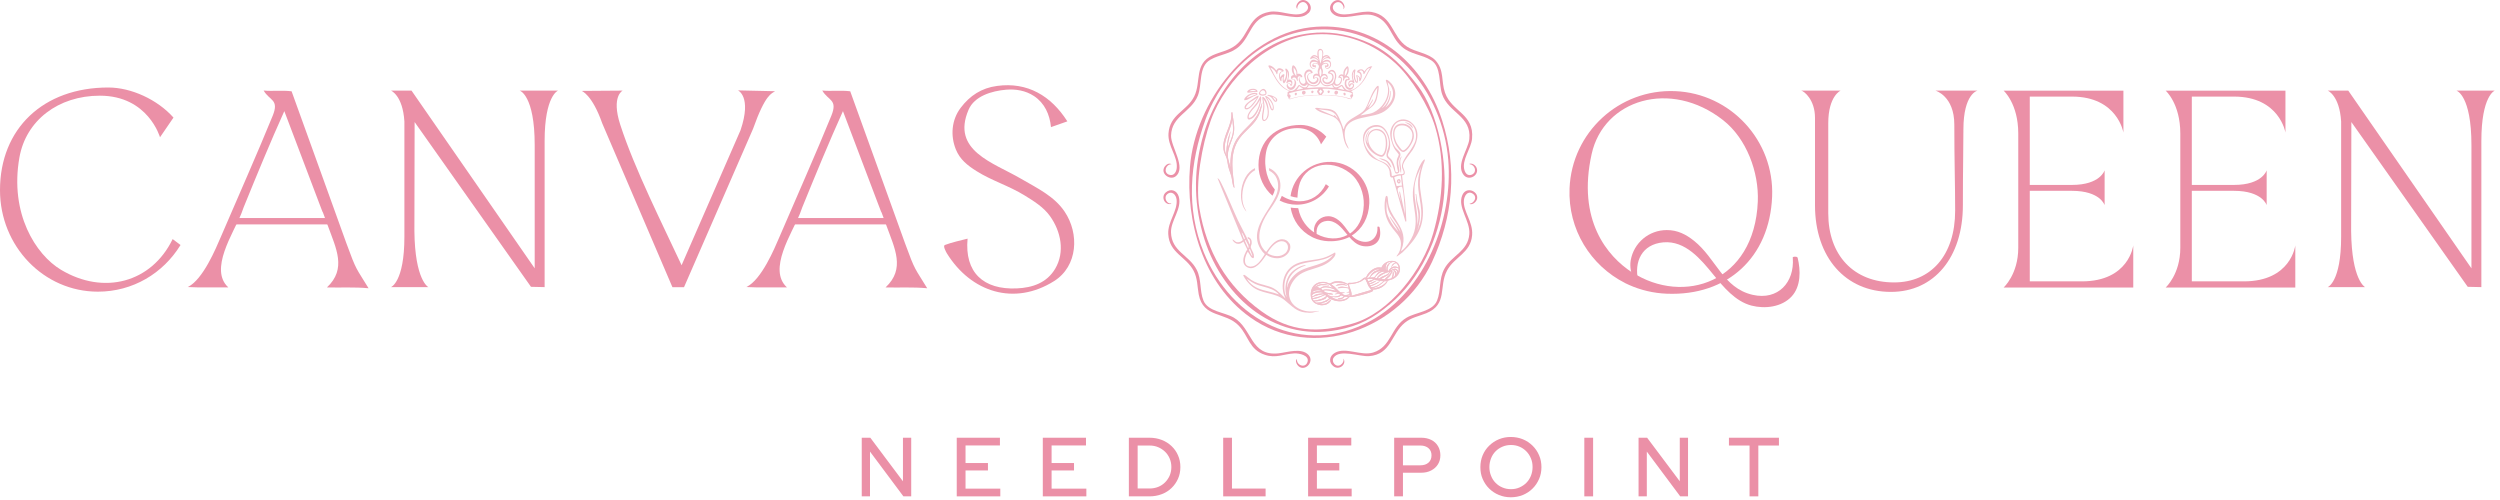 <svg width="330" height="66" viewBox="0 0 330 66" fill="none" xmlns="http://www.w3.org/2000/svg">
<g clip-path="url(#clip0_15601_20)">
<path d="M113.75 65.52V57.78H114.88L119.19 63.53V57.78H120.28V65.52H119.25L114.84 59.61V65.52H113.75Z" fill="#EB90A7"/>
<path d="M126.29 65.52V57.78H131.99V58.8H127.45V61.12H130.41V62.1H127.45V64.5H132.04V65.52H126.29Z" fill="#EB90A7"/>
<path d="M137.65 65.52V57.78H143.35V58.8H138.81V61.12H141.77V62.1H138.81V64.5H143.4V65.52H137.65Z" fill="#EB90A7"/>
<path d="M149.01 65.52V57.78H151.73C152.32 57.78 152.86 57.88 153.35 58.07C153.84 58.26 154.27 58.53 154.64 58.88C155.01 59.23 155.3 59.64 155.5 60.11C155.71 60.58 155.81 61.09 155.81 61.65C155.81 62.21 155.71 62.72 155.5 63.19C155.29 63.66 155.01 64.07 154.64 64.42C154.28 64.77 153.85 65.04 153.35 65.23C152.86 65.42 152.31 65.52 151.73 65.52H149.01ZM150.17 64.48H151.75C152.15 64.48 152.53 64.41 152.88 64.27C153.23 64.13 153.53 63.93 153.79 63.67C154.05 63.41 154.25 63.11 154.4 62.77C154.54 62.43 154.62 62.06 154.62 61.66C154.62 61.26 154.55 60.88 154.4 60.53C154.25 60.18 154.05 59.88 153.79 59.63C153.53 59.38 153.23 59.18 152.88 59.03C152.53 58.88 152.15 58.81 151.74 58.81H150.17V64.47V64.48Z" fill="#EB90A7"/>
<path d="M161.46 65.52V57.78H162.62V64.49H167.06V65.52H161.46Z" fill="#EB90A7"/>
<path d="M172.67 65.52V57.78H178.37V58.8H173.83V61.12H176.79V62.1H173.83V64.5H178.42V65.52H172.67Z" fill="#EB90A7"/>
<path d="M184.03 65.52V57.78H187.6C188.11 57.78 188.55 57.88 188.93 58.07C189.31 58.26 189.6 58.53 189.81 58.88C190.02 59.23 190.13 59.64 190.13 60.1C190.13 60.56 190.02 60.95 189.81 61.29C189.6 61.63 189.3 61.9 188.92 62.1C188.54 62.3 188.1 62.4 187.6 62.4H185.19V65.52H184.03ZM185.19 61.42H187.49C187.94 61.42 188.3 61.3 188.56 61.07C188.82 60.84 188.96 60.51 188.96 60.11C188.96 59.71 188.83 59.39 188.56 59.16C188.29 58.93 187.94 58.81 187.49 58.81H185.19V61.43V61.42Z" fill="#EB90A7"/>
<path d="M199.42 65.64C198.87 65.64 198.35 65.54 197.86 65.34C197.37 65.14 196.94 64.85 196.57 64.49C196.2 64.13 195.92 63.7 195.71 63.22C195.5 62.74 195.41 62.22 195.41 61.66C195.41 61.1 195.51 60.58 195.71 60.1C195.91 59.62 196.2 59.19 196.57 58.83C196.94 58.47 197.37 58.18 197.86 57.98C198.35 57.78 198.87 57.68 199.42 57.68C199.97 57.68 200.52 57.78 201.01 57.98C201.5 58.18 201.93 58.47 202.3 58.83C202.67 59.2 202.96 59.62 203.16 60.1C203.37 60.58 203.47 61.1 203.47 61.66C203.47 62.22 203.37 62.74 203.16 63.22C202.95 63.7 202.67 64.13 202.3 64.49C201.93 64.86 201.5 65.14 201.01 65.34C200.52 65.54 199.99 65.64 199.42 65.64ZM199.45 64.57C199.85 64.57 200.22 64.5 200.56 64.35C200.9 64.2 201.21 64 201.47 63.74C201.73 63.48 201.93 63.17 202.08 62.81C202.22 62.45 202.3 62.07 202.3 61.65C202.3 61.23 202.23 60.85 202.08 60.5C201.93 60.14 201.73 59.83 201.47 59.57C201.21 59.31 200.91 59.1 200.57 58.96C200.23 58.81 199.85 58.74 199.45 58.74C199.05 58.74 198.68 58.81 198.33 58.96C197.98 59.11 197.68 59.31 197.42 59.57C197.16 59.83 196.96 60.14 196.82 60.5C196.68 60.86 196.6 61.24 196.6 61.65C196.6 62.06 196.67 62.45 196.82 62.81C196.96 63.17 197.16 63.48 197.42 63.74C197.68 64 197.98 64.21 198.33 64.35C198.68 64.5 199.05 64.57 199.45 64.57Z" fill="#EB90A7"/>
<path d="M209.13 65.52V57.78H210.29V65.52H209.13Z" fill="#EB90A7"/>
<path d="M216.29 65.52V57.78H217.42L221.73 63.53V57.78H222.82V65.52H221.79L217.38 59.61V65.52H216.29Z" fill="#EB90A7"/>
<path d="M230.94 65.52V58.81H228.22V57.78H234.82V58.81H232.1V65.52H230.94Z" fill="#EB90A7"/>
<path d="M261.03 11.96C261.03 11.96 259.17 12.37 259.17 17.08C259.17 19.72 259.1 22.09 259.1 27.1C259.1 33.97 255.31 38.53 249.6 38.53C243.59 38.53 239.58 33.96 239.58 27.1V15.56C239.58 13.15 238.13 12.03 237.76 11.96H242.96C242.96 11.96 241.33 12.67 241.33 16.27V28.15C241.33 33.72 244.71 37.28 250.02 37.28C254.85 37.28 258.08 33.72 258.08 27.81C258.08 24.25 257.97 21.28 257.97 16.45C257.97 12.66 255.48 11.96 255.48 11.96H261.05H261.03Z" fill="#EB90A7"/>
<path d="M281.59 32.38V37.95H264.48C264.48 37.95 266.41 36.21 266.41 32.72V17.61C266.41 13.68 264.48 11.97 264.48 11.97H280.29V17.5C280.29 17.5 279.51 12.75 273.5 12.75H267.93V24.41H273.5C277.25 24.41 277.81 22.48 277.81 22.48V27.08C277.81 27.08 277.25 25.19 273.5 25.19H267.93V37.14H274.8C281.04 37.14 281.59 32.39 281.59 32.39V32.38Z" fill="#EB90A7"/>
<path d="M302.98 32.38V37.95H285.87C285.87 37.95 287.8 36.21 287.8 32.72V17.61C287.8 13.68 285.87 11.97 285.87 11.97H301.68V17.5C301.68 17.5 300.9 12.75 294.89 12.75H289.32V24.41H294.89C298.64 24.41 299.2 22.48 299.2 22.48V27.08C299.2 27.08 298.64 25.19 294.89 25.19H289.32V37.14H296.19C302.43 37.14 302.98 32.39 302.98 32.39V32.38Z" fill="#EB90A7"/>
<path d="M237.29 34.01C237.29 34.01 237.23 33.94 237.16 33.91C237.09 33.87 236.69 33.86 236.65 33.97C236.61 34.07 236.65 34.01 236.65 34.08C236.88 37.26 234.71 39.68 231.36 38.92C227.42 38.02 226.54 34.11 223.59 31.77C222.56 30.95 221.43 30.36 220.01 30.37C217.67 30.37 215.66 32.03 215.25 34.38C215.1 35.28 215.33 36.1 215.6 36.93C215.64 36.93 215.68 36.93 215.73 36.93C215.92 36.93 216.09 36.97 216.24 37.02C215.68 34.58 216.7 32.24 219.56 31.99C222.48 31.74 224.52 34.24 226.17 36.26C227.5 37.89 229.07 39.79 231.2 40.34C232.97 40.8 235.19 40.54 236.49 39.14C237.73 37.8 237.7 35.7 237.29 34.03V34.01Z" fill="#EB90A7"/>
<path d="M214.51 37.36C209.96 35.06 206.96 30.29 207.18 24.87C207.48 17.49 213.7 11.72 221.12 12.03C228.46 12.33 234.23 18.58 233.92 25.96C233.59 33.97 228.03 39.09 220.02 38.77C218.24 38.7 216.55 38.29 215.01 37.6L214.5 37.36H214.51ZM215.45 35.95C222.22 40.31 231.59 37.31 232.03 26.6C232.19 22.74 230.55 18.29 227.45 15.86C220.5 10.41 211.7 13.14 210.1 20.32C208.15 29.08 212.18 33.85 215.44 35.96L215.45 35.95Z" fill="#EB90A7"/>
<path d="M329.31 11.96C329.31 11.96 327.54 12.63 327.54 18.6V37.9L325.74 37.86L310.38 16.11L310.35 30.51C310.42 37.01 312.19 37.9 312.19 37.9H307.26C307.26 37.9 309.03 37.23 309.03 31.26V16.04C308.82 12.59 307.26 11.96 307.26 11.96H309.97L326.23 35.42V19.16C326.23 12.55 324.25 11.96 324.25 11.96H329.32H329.31Z" fill="#EB90A7"/>
<path d="M124.69 32.35C125.7 31.97 126.69 31.77 127.72 31.5C127.31 35.96 129.8 38.26 134.21 38.07C136.29 37.98 138.17 37.34 139.28 35.48C140.6 33.26 140.05 30.53 138.58 28.5C137.74 27.33 136.42 26.52 135.27 25.81C133.19 24.52 130.92 23.86 128.89 22.58C127.72 21.84 126.71 21.06 126.17 19.72C125.44 17.91 125.6 15.83 126.81 14.23C128.02 12.63 129.56 11.61 131.63 11.34C135.63 10.8 138.75 12.65 140.89 16.02C140.18 16.28 139.45 16.53 138.73 16.78C138.57 15.11 137.88 13.6 136.49 12.68C135.37 11.94 134.06 11.74 132.82 11.84C130.91 12 128.62 12.68 127.85 14.49C125.53 19.89 131.12 21.46 134.75 23.58C136.99 24.88 139.17 25.92 140.52 27.92C142.49 30.83 142.29 35.13 139.13 37.11C133.9 40.4 128.18 38.6 124.98 33.43C124.91 33.31 124.44 32.47 124.7 32.37L124.69 32.35Z" fill="#EB90A7"/>
<path d="M23.83 32.34C21.53 36.09 17.52 38.5 12.92 38.5C5.79 38.5 0 32.52 0 25.1C0 16.97 5.72 11.55 14.29 11.55C17.33 11.55 20.79 13.15 22.9 15.52L21.12 18.12C21.12 18.12 19.56 12.63 13.18 12.63C7.69 12.63 3.42 15.9 2.56 20.8C1.26 28.19 4.71 33.61 8.05 35.61C13.69 38.99 20 37.32 22.79 31.56L23.83 32.34Z" fill="#EB90A7"/>
<path d="M73.66 11.96C73.66 11.96 71.89 12.63 71.89 18.6V37.9L70.09 37.86L54.73 16.11L54.7 30.51C54.77 37.01 56.54 37.9 56.54 37.9H51.61C51.61 37.9 53.38 37.23 53.38 31.26V16.04C53.17 12.59 51.61 11.96 51.61 11.96H54.32L70.58 35.42V19.16C70.58 12.55 68.6 11.96 68.6 11.96H73.67H73.66Z" fill="#EB90A7"/>
<path d="M97.38 11.93L102.31 12.04C101.87 12.37 101.06 12.34 99.4 17.01L90.29 37.91H88.76L79.49 16.27C78.16 12.48 76.78 12 76.78 12L82.19 11.96C82.19 11.96 80.66 12.7 81.87 16.45C83.77 22.32 87.49 29.68 89.97 35.01L97.75 17.19C99.28 12.7 97.39 11.92 97.39 11.92L97.38 11.93Z" fill="#EB90A7"/>
<path d="M31.85 28.21C30.79 30.81 27.57 35.58 30.14 37.94C28.36 37.91 26.52 37.99 24.78 37.89C26.8 36.92 28.51 32.75 29.12 31.34C31.53 25.73 33.97 20.25 36 15.27C36.88 13.1 35.58 13.31 34.8 11.95C35.99 12.07 37.23 11.89 38.49 12.05C40.66 18 43.83 26.9 45.72 32.1C47.1 35.89 46.99 35.3 48.65 38.05C46.77 37.87 44.98 37.99 43.15 37.94C45.8 35.47 44.36 32.8 43.25 29.73C43.14 29.42 42.96 28.93 42.67 28.16C42.38 27.39 42.95 28.97 42.16 26.89C41.37 24.81 38.67 17.69 37.53 14.67C35.69 18.74 33.87 23.17 32.16 27.37C32.05 27.64 31.91 28.07 31.85 28.21Z" fill="#EB90A7"/>
<path d="M44.13 28.78H30.56V29.62H44.13V28.78Z" fill="#EB90A7"/>
<path d="M105.59 28.21C104.53 30.81 101.31 35.58 103.88 37.94C102.1 37.91 100.26 37.99 98.52 37.89C100.54 36.92 102.25 32.75 102.86 31.34C105.27 25.73 107.71 20.25 109.74 15.27C110.62 13.1 109.32 13.31 108.54 11.95C109.73 12.07 110.97 11.89 112.23 12.05C114.4 18 117.57 26.9 119.46 32.1C120.84 35.89 120.73 35.3 122.39 38.05C120.51 37.87 118.72 37.99 116.89 37.94C119.54 35.47 118.1 32.8 116.99 29.73C116.88 29.42 116.7 28.93 116.41 28.16C116.12 27.39 116.69 28.97 115.9 26.89C115.11 24.81 112.41 17.69 111.27 14.67C109.43 18.74 107.61 23.17 105.9 27.37C105.79 27.64 105.65 28.07 105.59 28.21Z" fill="#EB90A7"/>
<path d="M117.87 28.78H104.3V29.62H117.87V28.78Z" fill="#EB90A7"/>
<path d="M193.96 26.91L194.31 26.78C194.77 26.47 194.92 25.88 194.38 25.55C193.71 25.13 193.27 25.88 193.23 26.48C193.12 27.92 194.46 29.26 194.32 31.04C194.14 33.41 191.99 33.88 191.01 35.71C189.88 37.83 191.15 40.17 188.26 41.35C187.28 41.75 186.3 41.9 185.45 42.59C183.63 44.05 183.66 46.79 180.71 47.01C179.46 47.1 176.78 46.02 176.02 47.24C175.69 47.77 176.36 48.58 176.98 48.15C177.26 47.95 177.4 47.67 177.34 47.33C177.79 48.1 176.78 48.89 176.06 48.38C175.34 47.87 175.44 47 176.21 46.57C177.64 45.76 179.65 47.03 181.27 46.53C183.68 45.78 183.57 43.17 185.66 41.94C186.91 41.2 189.09 41.14 189.69 39.68C190.24 38.34 189.91 36.85 190.65 35.49C191.62 33.7 193.77 33.2 193.95 30.91C194.1 29.15 192.33 27.35 193.03 25.75C193.55 24.57 195.08 25.21 194.99 26.15C194.95 26.59 194.41 27.12 193.95 26.91H193.96Z" fill="#EB90A7"/>
<path d="M172.7 1.73C171.57 2.92 169.08 1.67 167.61 1.95C165.16 2.42 165.13 4.71 163.58 6.12C162.45 7.15 161.02 7.16 159.77 7.88C158.16 8.8 158.73 11.09 158.11 12.64C157.23 14.83 154.65 15.28 154.58 17.9C154.54 19.37 156.64 22.14 155.18 23.28C154.43 23.86 153.1 22.9 153.75 21.98C153.94 21.71 154.32 21.47 154.64 21.68C153.9 21.66 153.52 22.74 154.28 23.05C154.91 23.3 155.27 22.75 155.33 22.18C155.48 20.65 154.13 19.3 154.24 17.62C154.41 15.07 156.67 14.68 157.64 12.72C158.59 10.79 157.59 8.43 160.06 7.3C161.09 6.83 162.18 6.69 163.11 5.97C164.93 4.54 164.78 2.04 167.59 1.56C169 1.32 170.54 2.19 171.84 1.8C172.4 1.63 172.95 1.14 172.5 0.55C172 -0.1 171.16 0.5 171.25 1.18C170.98 0.94 171.15 0.57 171.34 0.34C172.14 -0.65 173.66 0.75 172.74 1.72L172.7 1.73Z" fill="#EB90A7"/>
<path d="M177.32 1.2C177.4 1 177.33 0.81 177.22 0.64C176.57 -0.38 175.15 1.01 176.48 1.7C177.66 2.31 179.63 1.33 181.06 1.58C183.87 2.08 183.73 4.85 185.73 6.16C186.86 6.9 188.6 7.01 189.48 7.97C190.67 9.28 190.21 10.71 190.74 12.23C191.63 14.79 194.62 14.99 194.31 18.31C194.19 19.65 192.9 21.12 193.31 22.47C193.45 22.91 193.74 23.23 194.23 23.07C194.91 22.85 194.81 22 194.23 21.73C194.13 21.68 193.98 21.71 193.95 21.63C194.31 21.5 194.72 21.77 194.88 22.09C195.37 23.08 193.92 23.99 193.2 23.09C192.15 21.77 193.8 19.73 193.95 18.37C194.27 15.3 191.18 14.91 190.35 12.41C189.89 11.02 190.28 8.83 188.92 7.96C187.7 7.18 186.22 7.2 185.05 6.18C183.49 4.84 183.49 2.67 181.23 2.02C179.61 1.56 177.07 2.96 175.86 1.74C174.93 0.8 176.43 -0.65 177.25 0.35C177.44 0.58 177.6 0.98 177.32 1.22V1.2Z" fill="#EB90A7"/>
<path d="M171.21 47.37C171.07 48.2 172.27 48.67 172.58 47.81C172.91 46.89 171.46 46.61 170.82 46.65C169.46 46.73 168.42 47.32 166.98 46.84C164.87 46.15 164.84 44.38 163.53 43C161.74 41.11 158.83 42.03 158.23 38.86C158.03 37.78 158.09 36.77 157.56 35.75C156.57 33.85 154.34 33.41 154.21 30.9C154.12 29.24 155.47 27.86 155.31 26.34C155.24 25.67 154.64 25.11 154.04 25.66C153.66 26.01 153.9 26.7 154.35 26.84C154.44 26.87 154.6 26.82 154.62 26.91C153.75 27.15 153.2 26.01 153.87 25.41C154.54 24.81 155.37 25.14 155.6 25.96C156.05 27.57 154.53 29.1 154.57 30.68C154.64 33.21 156.99 33.67 157.97 35.62C158.62 36.91 158.34 38.39 158.85 39.66C159.44 41.14 161.6 41.19 162.87 41.93C165.33 43.37 165.03 47.05 168.77 46.64C169.91 46.51 171.8 45.86 172.72 46.85C173.6 47.8 172.1 49.24 171.28 48.2C171.11 47.98 170.95 47.6 171.21 47.38V47.37Z" fill="#EB90A7"/>
<path d="M173.78 3.53C181.81 3.02 188.03 8.59 190.37 15.92C192.39 22.24 191.8 28.62 189.02 34.59C184.9 43.43 173.32 47.86 164.97 41.85C158.82 37.43 156.47 29.28 157.08 21.98C157.78 13.47 164.76 4.1 173.78 3.53ZM173.87 3.89C167.07 4.26 161.37 9.58 159.13 15.76C157.03 21.54 156.54 27.5 158.89 33.29C162.52 42.24 171.92 47.29 180.98 42.32C188.15 38.38 191.81 29.01 191.17 21.1C190.44 12.08 183.56 3.36 173.88 3.9L173.87 3.89Z" fill="#EB90A7"/>
<path d="M173.72 4.31C176.21 4.17 178.53 4.69 180.79 5.7C183.5 6.91 185.33 8.95 187.1 11.25C189.93 14.94 191.11 21.75 190.56 26.31C189.94 31.45 187.5 36.78 183.5 40.13C181.26 42.01 179.44 43.01 176.53 43.56C167.87 45.21 160.98 38.74 158.77 30.87C157.51 26.38 157.58 22.06 158.91 17.6C160.92 10.89 166.32 4.74 173.71 4.32L173.72 4.31ZM173.67 4.54C167.51 4.91 161.81 10.34 159.8 15.96C158.66 19.16 157.75 24.16 158.32 27.51C159.26 33.14 161.87 37.75 166.51 41.09C170.34 43.85 174 43.99 178.49 42.73C183.46 41.34 187.81 35.59 189.18 30.8C190.49 26.23 190.82 21.34 189.44 16.75C188.62 14.02 186.32 10.3 184.22 8.37C181.33 5.73 177.63 4.3 173.68 4.54H173.67Z" fill="#EB90A7"/>
<path d="M164.51 27.91C164.51 27.91 164.51 27.9 164.51 27.89C164.47 27.78 164.41 27.67 164.35 27.57C164.3 27.47 164.24 27.37 164.2 27.26C163.76 26.14 163.99 24.42 164.73 23.33C164.94 23.02 165.25 22.68 165.67 22.47C165.67 22.38 165.67 22.29 165.66 22.19C165.14 22.43 164.69 22.87 164.36 23.48C163.67 24.75 163.53 26.8 164.49 27.9C164.49 27.9 164.49 27.9 164.5 27.9L164.51 27.91Z" fill="#F1C0CB"/>
<path d="M172.72 41.27C171.48 41.27 170.88 40.75 170.04 40.02C169.9 39.89 169.74 39.76 169.58 39.63C168.92 39.08 168.14 38.89 167.39 38.7C166.64 38.51 165.87 38.32 165.23 37.78C164.78 37.4 164.36 36.87 164.1 36.36C164.14 36.3 164.16 36.28 164.21 36.28C164.22 36.28 164.24 36.28 164.26 36.28C164.3 36.28 164.47 36.42 164.75 36.64C164.92 36.77 165.08 36.9 165.15 36.94C165.75 37.32 166.26 37.46 166.8 37.6C167.06 37.67 167.32 37.74 167.62 37.84C168.36 38.09 168.82 38.56 169.32 39.05C169.43 39.16 169.55 39.28 169.67 39.39L169.65 39.33C169.54 39.08 169.43 38.82 169.38 38.54C169.17 37.46 169.44 36.33 170.08 35.59C170.88 34.65 172.05 34.49 173.17 34.33C173.67 34.26 174.19 34.19 174.66 34.05C175.21 33.89 175.66 33.65 176.22 33.32C176.48 33.68 175.84 34.23 175.64 34.41C174.98 34.98 174.17 35.23 173.4 35.47C172.4 35.78 171.45 36.07 170.78 37C170.2 37.79 170.01 38.64 170.25 39.39C170.47 40.1 171.07 40.65 171.93 40.94C172.28 41.06 172.64 41.12 173.06 41.12C173.39 41.12 173.71 41.09 174.1 41.04C174.1 41.04 174.11 41.04 174.11 41.05C174.11 41.05 174.11 41.07 174.1 41.07L173.2 41.27C173.04 41.28 172.89 41.29 172.74 41.29L172.72 41.27ZM175.97 33.65C175.19 34.21 174.21 34.37 173.25 34.53C171.79 34.77 170.41 34.99 169.78 36.54C169.49 37.26 169.45 38.15 169.67 38.88L169.84 39.24C169.56 38.24 169.65 37.26 170.09 36.46C170.45 35.8 171.39 35.14 172.19 35C172.19 35 172.21 35 172.22 35C172.24 35 172.27 34.99 172.29 34.99C172.31 34.99 172.32 34.99 172.33 35C172.33 35.01 172.34 35.03 172.34 35.05C170.94 35.47 170.03 36.47 169.89 37.74V37.77C169.89 37.77 169.87 37.91 169.89 37.94C169.89 37.94 169.9 37.94 169.91 37.94C170 37.36 170.43 36.68 171.04 36.15C171.68 35.6 172.49 35.36 173.26 35.13C174.06 34.89 174.89 34.65 175.57 34.07C175.68 33.98 175.93 33.73 175.96 33.65H175.97ZM164.56 36.77C164.61 36.86 164.83 37.15 164.88 37.21C165.63 38.04 166.51 38.25 167.44 38.47C167.89 38.58 168.35 38.69 168.82 38.87C168.29 38.25 167.58 38.06 166.83 37.85C166.44 37.75 166.04 37.64 165.67 37.47C165.35 37.32 165.07 37.13 164.8 36.94C164.72 36.89 164.64 36.83 164.56 36.78V36.77Z" fill="#F1C0CB"/>
<path d="M178 19.62C177.91 19.56 177.82 19.43 177.77 19.34C177.45 18.83 177.35 18.27 177.27 17.73C177.17 17.1 177.06 16.44 176.57 15.86C176.2 15.42 175.62 15.24 175.07 15.06C174.54 14.89 173.99 14.72 173.6 14.32C173.6 14.29 173.6 14.28 173.61 14.27C173.65 14.24 173.74 14.23 173.9 14.24C174.06 14.25 174.23 14.28 174.35 14.3C174.41 14.3 174.45 14.32 174.47 14.32H174.51C174.61 14.33 174.72 14.34 174.82 14.34C174.93 14.34 175.03 14.35 175.14 14.36C175.49 14.39 175.86 14.45 176.19 14.71C176.63 15.06 176.98 16.04 177.22 16.69C177.26 16.8 177.3 16.9 177.33 16.99C177.33 17.01 177.33 17.02 177.33 17.03C177.33 17.03 177.35 17.04 177.36 17.04C177.36 17.04 177.38 17.04 177.39 17.04C177.53 16.17 178.25 15.76 178.94 15.36C179.14 15.25 179.34 15.13 179.53 15C180.05 14.65 180.2 14.46 180.47 13.87C180.57 13.66 180.66 13.44 180.74 13.23C180.96 12.7 181.16 12.2 181.49 11.73C181.63 11.53 181.79 11.32 181.9 11.32C181.95 11.32 181.98 11.38 181.99 11.48C182.02 11.78 181.81 12.86 181.7 13.19C181.47 13.85 181.05 14.15 180.6 14.46C180.43 14.58 180.24 14.71 180.06 14.87L179.58 15.24C179.79 15.19 179.99 15.16 180.2 15.12C180.55 15.06 180.92 15.01 181.26 14.86C182.38 14.36 183.41 12.98 183.2 11.53C183.19 11.44 183.11 11.2 183.04 10.99C182.96 10.74 182.92 10.63 182.93 10.61C182.94 10.55 182.98 10.52 183.04 10.53C183.23 10.55 183.62 10.96 183.69 11.05C184.12 11.59 184.27 12.21 184.12 12.86C183.93 13.68 183.25 14.48 182.38 14.89C181.86 15.14 181.19 15.27 180.54 15.4C179.41 15.62 178.25 15.86 177.75 16.67C177.44 17.18 177.41 17.88 177.67 18.79L178.03 19.59C178.03 19.59 178.03 19.6 178.03 19.61C178.03 19.61 178.03 19.61 178.02 19.61L178 19.62ZM176.13 15.19C176.13 15.19 176.15 15.19 176.17 15.21C176.26 15.27 176.34 15.37 176.42 15.48C176.48 15.55 176.53 15.63 176.59 15.68C176.28 14.68 175.46 14.58 174.6 14.49C174.41 14.47 174.22 14.45 174.03 14.42L176.08 15.3L176.1 15.32C176.1 15.32 176.1 15.28 176.1 15.26C176.1 15.24 176.1 15.22 176.1 15.21H176.12L176.13 15.19ZM181.24 13.08C181.24 13.08 181.25 13.08 181.24 13.1L181.19 13.32L180.62 14.3C181.62 13.69 181.73 12.57 181.82 11.56C181.38 12.09 181.1 12.74 180.83 13.36C180.75 13.54 180.67 13.72 180.59 13.9C180.57 13.93 180.55 13.97 180.53 14C180.49 14.06 180.44 14.12 180.45 14.18L180.79 13.78L181.22 13.08C181.22 13.08 181.22 13.08 181.23 13.08H181.24ZM183.37 11.7C183.44 12.6 183.12 13.47 182.41 14.28C182.52 14.24 182.81 13.95 182.87 13.87C183.27 13.39 183.49 12.74 183.5 12.01C183.5 12.01 183.5 12.01 183.51 12C183.52 11.99 183.52 12 183.53 12C183.54 12 183.55 12 183.56 12.02C183.58 12.04 183.57 12.08 183.57 12.12C183.57 12.14 183.57 12.15 183.57 12.16C183.6 12.89 183.36 13.58 182.86 14.19C182.94 14.15 183.11 14 183.15 13.96C183.64 13.48 183.9 12.88 183.88 12.29C183.86 11.75 183.61 11.25 183.16 10.85L183.36 11.7H183.37Z" fill="#F1C0CB"/>
<path d="M166.44 12.74C166.44 12.74 166.4 12.71 166.37 12.72C166.35 12.73 166.34 12.75 166.33 12.77C166.26 12.89 166.19 13.01 166.13 13.14C166.07 13.26 166.01 13.39 165.93 13.51C165.82 13.67 165.66 13.86 165.49 14.06C165.09 14.52 164.63 15.05 164.66 15.51C164.67 15.73 164.79 15.78 164.88 15.78C165.07 15.78 165.34 15.61 165.47 15.49C165.96 15.04 166.3 14.18 166.41 13.55C166.49 13.1 166.5 12.83 166.43 12.75L166.44 12.74ZM164.83 15.36C164.88 14.98 165.26 14.56 165.59 14.2C165.71 14.06 165.83 13.93 165.92 13.82L166.33 13.18C166.29 13.71 166.08 14.31 165.75 14.82C165.55 15.14 165.23 15.56 164.86 15.56C164.83 15.49 164.82 15.43 164.83 15.36Z" fill="#F1C0CB"/>
<path d="M166.96 12.98C166.89 12.89 166.78 12.78 166.65 12.8C166.65 12.8 166.64 12.8 166.63 12.8C166.63 12.8 166.63 12.81 166.63 12.82C166.62 13.01 166.65 13.2 166.69 13.38C166.72 13.51 166.75 13.65 166.76 13.79C166.77 14.13 166.72 14.43 166.67 14.72C166.64 14.9 166.6 15.08 166.59 15.27C166.56 15.57 166.59 15.79 166.69 15.9C166.73 15.95 166.79 15.98 166.85 15.98C167.08 15.98 167.39 15.65 167.46 15.19C167.54 14.6 167.42 13.86 167.15 13.29C167.1 13.18 167.04 13.07 166.97 12.97L166.96 12.98ZM166.87 15.83C166.87 15.83 166.82 15.82 166.8 15.8C166.71 15.69 166.75 15.35 166.76 15.21V15.19C166.78 15.03 166.81 14.88 166.83 14.74C166.88 14.43 166.93 14.13 166.89 13.74C166.88 13.61 166.85 13.47 166.82 13.34C166.8 13.25 166.78 13.15 166.77 13.06C166.81 13.09 166.84 13.16 166.87 13.2L166.89 13.23C167.26 13.84 167.5 14.84 167.22 15.49C167.13 15.71 167.01 15.82 166.87 15.84V15.83Z" fill="#F1C0CB"/>
<path d="M166.01 12.98C166.01 12.98 166.04 12.93 166.05 12.91C166.1 12.82 166.15 12.74 166.14 12.63C166.14 12.63 166.14 12.62 166.13 12.62C166.13 12.62 165.99 12.66 165.95 12.68C165.8 12.75 165.62 12.9 165.38 13.06C164.87 13.4 164.24 13.81 164.28 14.23C164.29 14.35 164.39 14.44 164.53 14.44H164.54C165.06 14.44 165.77 13.44 166.01 12.98ZM164.82 13.64C164.99 13.5 165.2 13.37 165.41 13.25C165.58 13.15 165.78 13 165.93 12.89C165.9 13.03 165.27 13.82 165.14 13.94C165.04 14.03 164.94 14.13 164.83 14.19C164.77 14.22 164.72 14.24 164.66 14.26C164.65 14.26 164.51 14.29 164.47 14.26C164.38 14.15 164.65 13.8 164.83 13.65L164.82 13.64Z" fill="#F1C0CB"/>
<path d="M168.14 14.23C168.14 13.91 168.01 13.6 167.84 13.33C167.66 13.05 167.43 12.81 167.13 12.67C167.1 12.65 167.06 12.65 167.03 12.67C167 12.7 167.02 12.75 167.03 12.79C167.12 12.99 167.27 13.16 167.36 13.36C167.4 13.45 167.45 13.6 167.5 13.76C167.6 14.09 167.72 14.47 167.86 14.54C167.89 14.56 167.93 14.57 167.95 14.57C168.04 14.57 168.1 14.51 168.12 14.38C168.12 14.33 168.13 14.28 168.13 14.23H168.14ZM167.49 13.1C167.79 13.43 168.14 13.97 167.98 14.39C167.95 14.47 167.89 14.37 167.87 14.35C167.83 14.28 167.82 14.22 167.8 14.14C167.64 13.69 167.48 13.26 167.2 12.87C167.28 12.91 167.46 13.07 167.49 13.11V13.1Z" fill="#F1C0CB"/>
<path d="M164.33 13.22C164.33 13.22 164.36 13.22 164.38 13.22C164.39 13.22 164.4 13.22 164.41 13.22C164.63 13.2 164.91 13.03 165.16 12.88C165.27 12.81 165.37 12.75 165.46 12.71C165.5 12.69 165.56 12.67 165.62 12.65C165.79 12.59 165.99 12.52 165.99 12.43C165.99 12.33 165.89 12.27 165.69 12.26C165.62 12.26 165.56 12.26 165.52 12.26C165.3 12.28 164.93 12.42 164.75 12.53C164.65 12.59 164.29 12.89 164.24 13.09C164.24 13.13 164.24 13.17 164.25 13.2C164.27 13.23 164.29 13.24 164.32 13.24L164.33 13.22ZM165.82 12.45L164.57 12.95C164.69 12.74 164.98 12.57 165.22 12.49C165.26 12.48 165.56 12.39 165.73 12.39C165.78 12.39 165.81 12.4 165.82 12.42C165.86 12.45 165.82 12.46 165.82 12.46V12.45Z" fill="#F1C0CB"/>
<path d="M164.8 12.23C165.04 12.23 165.27 12.15 165.51 12.13C165.61 12.13 165.71 12.13 165.81 12.15C165.86 12.15 165.96 12.15 165.99 12.1C166.01 12.06 165.99 12.01 165.94 11.93C165.84 11.8 165.66 11.72 165.43 11.72C165.16 11.71 164.88 11.8 164.74 11.95C164.65 12.05 164.61 12.12 164.63 12.17C164.65 12.21 164.7 12.23 164.8 12.24V12.23ZM164.93 12.05C165.03 11.93 165.22 11.86 165.42 11.87C165.59 11.87 165.74 11.94 165.83 12.04C165.76 12.02 165.68 12.01 165.6 12.01C165.47 12.01 165.36 12.01 165.23 12.03C165.13 12.04 165.03 12.05 164.93 12.05Z" fill="#F1C0CB"/>
<path d="M166.63 12.63C166.83 12.63 167.06 12.58 167.14 12.44C167.21 12.31 167.19 12.11 167.09 11.95C167.01 11.82 166.9 11.74 166.76 11.73C166.61 11.73 166.41 11.89 166.3 12.04C166.2 12.18 166.15 12.31 166.18 12.41C166.25 12.56 166.46 12.62 166.64 12.62L166.63 12.63ZM166.5 12.01C166.58 11.95 166.65 11.91 166.73 11.92C166.87 11.92 166.97 12.06 167.01 12.17C167.05 12.27 167.04 12.37 167.01 12.4C166.92 12.45 166.79 12.47 166.67 12.47C166.5 12.47 166.37 12.4 166.34 12.31C166.31 12.23 166.37 12.12 166.51 12.01H166.5Z" fill="#F1C0CB"/>
<path d="M168.59 13.12C168.49 12.83 167.9 12.61 167.71 12.57H167.68C167.62 12.55 167.53 12.53 167.45 12.52C167.36 12.52 167.3 12.54 167.28 12.59C167.28 12.59 167.28 12.59 167.28 12.6C167.46 12.64 167.71 12.76 167.85 12.9C167.89 12.93 167.93 13 167.98 13.07C168.09 13.24 168.23 13.45 168.38 13.45C168.44 13.45 168.49 13.42 168.54 13.36C168.6 13.28 168.62 13.19 168.59 13.11V13.12ZM168.41 13.13C168.43 13.2 168.42 13.26 168.41 13.29C168.41 13.3 168.39 13.31 168.38 13.3C168.37 13.3 168.34 13.3 168.31 13.26C168.26 13.21 168.21 13.13 168.16 13.05C168.1 12.95 168.03 12.85 167.94 12.77C168.12 12.83 168.38 12.96 168.43 13.12L168.41 13.13Z" fill="#F1C0CB"/>
<path d="M162.92 24.8C162.92 24.8 162.84 24.79 162.74 24.41C162.69 24.22 162.66 24.02 162.63 23.84C162.61 23.68 162.59 23.52 162.55 23.37C162.5 23.14 162.41 22.91 162.34 22.69C162.26 22.46 162.18 22.22 162.12 21.98C162.08 21.83 162.06 21.66 162.03 21.49C162 21.28 161.96 21.06 161.91 20.9C161.86 20.74 161.8 20.61 161.74 20.48C161.64 20.26 161.54 20.04 161.49 19.71C161.38 18.84 161.7 18.03 162 17.25C162.3 16.49 162.6 15.71 162.53 14.87L162.66 14.81C162.66 14.81 162.66 14.81 162.66 14.82C162.68 15.08 162.73 15.34 162.77 15.62C162.85 16.15 162.94 16.71 162.9 17.21C162.86 17.78 162.67 18.3 162.48 18.8C162.21 19.52 161.96 20.2 162.12 21L162.4 22.08C162.36 20.74 162.54 19.77 162.97 18.84C163.34 18.05 163.95 17.44 164.55 16.84C165.18 16.21 165.83 15.55 166.19 14.69L166.6 13.53C166.6 13.53 166.6 13.52 166.62 13.53C166.62 13.53 166.63 13.53 166.63 13.55C166.53 14.34 166.29 15.07 165.92 15.68C165.59 16.22 165.12 16.68 164.67 17.12C164.18 17.6 163.68 18.09 163.34 18.7C162.42 20.35 162.64 22.18 162.84 23.94C162.87 24.23 162.91 24.52 162.94 24.8C162.92 24.82 162.91 24.83 162.9 24.82L162.92 24.8ZM162.67 15.83C162.59 16.36 162.38 16.9 162.19 17.41C161.81 18.41 161.42 19.43 161.89 20.48C161.84 19.8 161.95 19.12 162.07 18.46L162.11 18.25L162.42 17.35C162.42 17.35 162.42 17.34 162.44 17.35C162.44 17.35 162.45 17.35 162.45 17.37L162.11 18.94V19.41C162.17 19.2 162.26 18.98 162.34 18.78C162.5 18.38 162.67 17.96 162.73 17.53C162.8 17.06 162.74 16.54 162.69 16.04C162.69 15.98 162.68 15.92 162.67 15.86V15.83Z" fill="#F1C0CB"/>
<path d="M162.95 24.77C162.86 24.84 162.76 24.43 162.75 24.39C162.66 24.06 162.64 23.69 162.57 23.36C162.46 22.9 162.25 22.44 162.14 21.97C162.06 21.64 162.03 21.18 161.93 20.88C161.8 20.46 161.58 20.21 161.51 19.69C161.29 17.99 162.7 16.58 162.55 14.85L162.67 14.81C162.74 15.57 162.97 16.44 162.91 17.2C162.81 18.55 161.86 19.62 162.13 20.99L162.44 22.2C162.4 21.02 162.5 19.92 163.01 18.83C163.78 17.19 165.53 16.36 166.22 14.68L166.63 13.52C166.54 14.26 166.32 15 165.93 15.64C165.24 16.77 164 17.49 163.35 18.66C162.28 20.58 162.74 22.71 162.95 24.77ZM162.08 19.49C162.28 18.83 162.64 18.2 162.74 17.51C162.82 16.94 162.73 16.28 162.67 15.71C162.47 17.34 161.1 18.91 161.9 20.56C161.82 19.78 161.98 19.02 162.11 18.25L162.42 17.35L162.08 18.92V19.49Z" fill="#F1C0CB"/>
<path d="M174.56 40.3C174.28 40.3 173.99 40.23 173.72 40.1C173.2 39.85 172.96 39.37 173.02 38.66C173.09 37.77 173.72 37.2 174.63 37.2C174.73 37.2 174.82 37.2 174.92 37.22C175 37.23 175.13 37.28 175.26 37.33C175.38 37.38 175.5 37.42 175.55 37.42C175.59 37.42 175.66 37.38 175.74 37.33C175.85 37.27 175.97 37.2 176.06 37.18C176.24 37.13 176.43 37.11 176.63 37.11C177.09 37.11 177.54 37.24 177.89 37.49C177.89 37.45 177.9 37.41 177.93 37.39C177.97 37.35 178.04 37.33 178.15 37.33C178.2 37.33 178.25 37.33 178.29 37.33C178.34 37.33 178.38 37.33 178.42 37.33C178.44 37.33 178.45 37.33 178.47 37.33C178.8 37.3 179.22 37.24 179.58 37.03C179.65 36.99 179.74 36.92 179.82 36.85C179.92 36.77 180.01 36.69 180.08 36.66C180.13 36.64 180.18 36.64 180.23 36.63C180.26 36.63 180.3 36.63 180.31 36.62C180.31 36.62 180.36 36.52 180.4 36.45C180.45 36.36 180.5 36.27 180.52 36.23C180.94 35.64 181.51 35.29 182.04 35.29C182.15 35.29 182.26 35.3 182.36 35.33C182.52 34.82 183.12 34.43 183.74 34.43C184.27 34.43 184.66 34.72 184.77 35.21C184.96 35.99 184.41 36.57 183.83 36.85C183.75 36.89 183.55 36.95 183.39 36.99C183.28 37.02 183.17 37.06 183.16 37.06C183.16 37.06 183.16 37.09 183.15 37.11C183.15 37.14 183.14 37.18 183.13 37.2C182.77 37.8 182.02 38.22 181.31 38.22C181.29 38.22 181.27 38.22 181.26 38.22C181.27 38.27 181.27 38.31 181.26 38.35C181.2 38.47 181.02 38.54 180.88 38.58L180.82 38.6C180.27 38.8 178.99 39.13 178.46 39.2C178.44 39.2 178.43 39.2 178.41 39.2C178.36 39.2 178.31 39.2 178.27 39.18C178.24 39.18 178.22 39.17 178.2 39.17C178.16 39.17 178.09 39.25 178.03 39.31C177.98 39.36 177.92 39.42 177.88 39.45C177.59 39.65 177.23 39.76 176.84 39.76C176.48 39.76 176.1 39.67 175.75 39.5C175.55 40 175.13 40.27 174.56 40.27V40.3ZM174.31 40.08C174.37 40.08 174.44 40.08 174.5 40.08C174.56 40.08 174.63 40.08 174.69 40.08C174.74 40.08 174.79 40.08 174.83 40.08C175.07 40.04 175.29 39.85 175.49 39.68C175.56 39.62 175.63 39.56 175.7 39.51C175.66 39.49 175.61 39.47 175.57 39.44L175.12 39.81L174.29 40.08H174.31ZM173.52 39.78C173.58 39.85 173.71 39.94 173.77 39.95C173.89 39.95 174.26 39.92 174.33 39.91C174.49 39.88 175.28 39.61 175.42 39.4C175.44 39.38 175.44 39.35 175.44 39.34L175.18 39.16C175.18 39.16 175.12 39.24 175.08 39.29C175.05 39.33 175.02 39.37 174.99 39.41C174.83 39.56 174.14 39.74 173.89 39.77C173.81 39.78 173.74 39.78 173.67 39.78H173.53H173.52ZM173.39 39.67C173.39 39.67 173.42 39.67 173.45 39.67C173.68 39.67 174.31 39.5 174.45 39.45C174.65 39.37 175.05 39.17 175.04 39.05C175.04 39 174.96 38.97 174.89 38.96C174.75 39.01 174.59 39.08 174.44 39.15C174.1 39.3 173.74 39.46 173.37 39.46C173.35 39.46 173.32 39.46 173.3 39.46L173.38 39.68L173.39 39.67ZM176.18 39.42C176.49 39.53 176.71 39.58 176.93 39.58C177.13 39.58 177.34 39.54 177.57 39.45L178.01 39.19L177.5 39.17C177.29 39.41 177.08 39.51 176.83 39.51C176.76 39.51 176.68 39.51 176.6 39.48C176.6 39.48 176.59 39.48 176.59 39.46C176.61 39.38 176.66 39.38 176.71 39.37C176.72 39.37 176.73 39.37 176.74 39.37C176.78 39.37 176.82 39.36 176.86 39.35C177.04 39.32 177.2 39.29 177.36 39.16C177.33 39.1 177.09 39 177.06 39C176.99 39 176.95 39.04 176.9 39.08C176.87 39.11 176.84 39.14 176.8 39.15C176.68 39.21 176.53 39.23 176.33 39.23C176.18 39.23 176.03 39.21 175.88 39.2C175.83 39.2 175.79 39.2 175.74 39.19L176.15 39.41L176.18 39.42ZM174.82 38.82C174.2 38.88 173.67 39.02 173.23 39.23L173.26 39.37C173.42 39.32 173.58 39.28 173.75 39.24C174.13 39.15 174.52 39.06 174.83 38.82H174.82ZM175.19 38.79C175.34 39.01 175.67 39.14 176.09 39.14C176.41 39.14 176.72 39.06 176.9 38.94C176.9 38.94 176.91 38.93 176.9 38.92C176.9 38.86 176.73 38.76 176.71 38.75C176.7 38.75 176.66 38.76 176.61 38.78C176.52 38.81 176.39 38.85 176.29 38.85C176.25 38.85 176.21 38.85 176.18 38.83C176.18 38.83 176.18 38.83 176.18 38.82C176.18 38.82 176.18 38.81 176.19 38.81L176.59 38.69C176.53 38.59 176.38 38.57 176.24 38.56C176.18 38.56 176.12 38.55 176.06 38.53C175.97 38.51 175.89 38.49 175.81 38.46C175.56 38.39 175.31 38.33 175.05 38.33C174.93 38.33 174.83 38.34 174.72 38.37C174.86 38.62 175.16 38.65 175.45 38.69C175.62 38.71 175.78 38.73 175.91 38.79C175.93 38.79 175.96 38.84 175.96 38.86V38.88C175.9 38.88 175.85 38.89 175.8 38.89C175.59 38.89 175.39 38.85 175.19 38.81V38.79ZM174.25 38.6C173.99 38.6 173.73 38.66 173.58 38.71C173.35 38.79 173.15 38.9 173.22 39.13C173.32 39.1 173.4 39.04 173.5 38.98C173.58 38.93 173.65 38.88 173.75 38.85C173.96 38.78 174.22 38.76 174.46 38.73C174.55 38.73 174.63 38.71 174.71 38.7C174.61 38.63 174.46 38.59 174.26 38.59L174.25 38.6ZM178.14 39.08V38.95L177.92 39.05L178.14 39.08ZM178.05 37.53C178.09 37.7 178.15 37.86 178.21 38.02C178.33 38.34 178.45 38.67 178.42 39.03L181 38.27C180.95 38.19 180.89 38.11 180.83 38.04C180.76 37.95 180.69 37.86 180.63 37.76C180.59 37.7 180.54 37.58 180.49 37.43C180.39 37.2 180.26 36.87 180.19 36.84H180.18C180.12 36.84 179.97 36.95 179.85 37.03C179.79 37.07 179.73 37.11 179.7 37.13C179.3 37.35 178.76 37.48 178.04 37.53H178.05ZM177.14 38.75C177.28 38.89 177.44 38.95 177.62 38.95C177.78 38.95 177.95 38.9 178.15 38.83L178.1 38.6L177.74 38.65C177.74 38.65 177.73 38.65 177.73 38.64C177.73 38.64 177.73 38.63 177.73 38.62L178.1 38.49L178.01 38.07C178.01 38.07 177.46 37.98 177.34 37.98H177.32C177.21 37.98 177.1 38 177 38.02C176.9 38.04 176.79 38.06 176.69 38.06C176.65 38.06 176.61 38.06 176.57 38.06C176.57 38.06 176.56 38.06 176.56 38.05C176.56 38.05 176.56 38.04 176.56 38.03C176.72 37.91 176.92 37.85 177.15 37.85C177.38 37.85 177.61 37.91 177.84 37.96C177.9 37.97 177.96 37.99 178.01 38C177.99 37.87 177.96 37.65 177.88 37.59C177.83 37.55 177.5 37.45 177.41 37.42C177.15 37.35 176.89 37.32 176.66 37.32C176.31 37.32 176 37.39 175.73 37.54C175.89 37.64 176.04 37.75 176.17 37.86C176.22 37.91 176.31 38 176.41 38.1C176.6 38.29 176.83 38.53 176.91 38.56C176.98 38.59 177.12 38.6 177.26 38.6C177.36 38.6 177.46 38.6 177.53 38.62C177.53 38.62 177.54 38.62 177.54 38.63C177.54 38.63 177.54 38.64 177.53 38.64L177.14 38.74V38.75ZM173.96 38.32C173.96 38.32 173.88 38.32 173.85 38.32C173.65 38.34 173.41 38.4 173.3 38.52C173.27 38.56 173.25 38.6 173.25 38.65C173.55 38.46 173.84 38.43 174.08 38.43C174.21 38.43 174.35 38.43 174.49 38.45C174.35 38.33 174.08 38.32 173.96 38.32ZM175.16 38.2C175.53 38.2 175.92 38.28 176.29 38.37C176.22 38.22 176.02 38.15 175.86 38.1L175.81 38.08C175.61 38.01 175.31 37.93 175 37.93C174.74 37.93 174.52 37.99 174.37 38.11L174.58 38.27C174.74 38.21 174.93 38.18 175.14 38.18L175.16 38.2ZM181.17 38.03C181.17 38.03 181.17 38.03 181.16 38.03C181.16 38.03 181.16 38.05 181.16 38.09C181.73 38.03 182.56 37.77 182.99 37.21C182.99 37.2 183.01 37.19 183.02 37.18C183.04 37.16 183.06 37.14 183.05 37.1L182.73 37.13C182.28 37.59 181.82 37.87 181.25 38.02C181.24 38.02 181.23 38.02 181.22 38.02C181.21 38.02 181.2 38.02 181.19 38.02H181.17V38.03ZM174.24 38.02C174.31 38 174.38 37.96 174.45 37.92C174.53 37.87 174.62 37.82 174.72 37.8C174.81 37.79 174.89 37.78 174.98 37.78C175.35 37.78 175.69 37.9 175.93 38.01L175.57 37.65C175.28 37.46 174.95 37.36 174.62 37.36C174.19 37.36 173.79 37.54 173.51 37.86C173.61 37.83 173.69 37.78 173.78 37.72C173.85 37.68 173.92 37.63 174.01 37.6C174.2 37.53 174.39 37.49 174.59 37.49C174.87 37.49 175.15 37.56 175.39 37.62C175.39 37.69 175.36 37.7 175.34 37.7C175.31 37.7 175.26 37.68 175.23 37.66C175.22 37.66 175.2 37.65 175.2 37.65C175.11 37.65 175.02 37.65 174.93 37.65C174.84 37.65 174.74 37.65 174.65 37.65C174.56 37.65 174.46 37.65 174.37 37.65C174.3 37.65 174.18 37.7 174.06 37.76C173.97 37.8 173.89 37.83 173.82 37.85L174.23 38.02H174.24ZM182.2 37.09C182.2 37.09 182.2 37.1 182.2 37.11C181.91 37.39 181.46 37.63 180.95 37.78C180.96 37.86 181.02 37.9 181.13 37.9C181.25 37.9 181.41 37.84 181.51 37.81H181.55C181.92 37.67 182.31 37.42 182.62 37.12C182.59 37.12 182.56 37.12 182.54 37.12C182.43 37.12 182.32 37.11 182.21 37.09H182.2ZM180.8 37.54C180.83 37.6 180.85 37.67 180.92 37.67C180.96 37.67 181.45 37.47 181.55 37.43C181.65 37.38 181.75 37.33 181.84 37.27C181.95 37.21 182.06 37.14 182.18 37.09C182.03 37.06 181.88 37.02 181.73 36.99C181.63 36.96 181.52 36.94 181.42 36.91C181.37 36.95 181.31 36.99 181.25 37.02C181.16 37.08 181.07 37.14 180.96 37.19C180.92 37.21 180.87 37.22 180.83 37.23C180.77 37.24 180.72 37.26 180.71 37.29C180.7 37.32 180.71 37.36 180.76 37.43L181.72 37.01C181.72 37.01 181.72 37.01 181.73 37.01C181.73 37.01 181.73 37.02 181.73 37.03C181.43 37.29 181.09 37.47 180.78 37.53L180.8 37.54ZM180.62 37.13L181.27 36.87C181.27 36.87 181.18 36.82 181.17 36.82C181.12 36.82 181.06 36.82 181.01 36.82C180.94 36.82 180.87 36.82 180.8 36.82C180.73 36.82 180.65 36.82 180.58 36.82C180.54 36.82 180.51 36.82 180.47 36.82L180.63 37.13H180.62ZM183.93 35.63C183.93 35.63 183.89 35.64 183.87 35.65C183.71 35.7 183.72 35.73 183.73 35.8C183.73 35.83 183.74 35.87 183.73 35.91C183.68 36.12 183.57 36.3 183.46 36.44L183.03 36.86C183.1 36.84 183.18 36.83 183.27 36.82C183.43 36.8 183.59 36.78 183.65 36.72C183.82 36.54 183.88 35.98 183.79 35.74C183.79 35.74 183.79 35.73 183.79 35.72C184.04 35.95 183.96 36.31 183.88 36.59C184.04 36.55 184.1 36.43 184.13 36.34C184.18 36.12 184.08 35.82 183.9 35.67C183.9 35.67 183.9 35.66 183.9 35.65L183.93 35.63ZM182.8 36.84C182.89 36.71 183.01 36.6 183.14 36.5C183.37 36.3 183.59 36.11 183.64 35.78C183.61 35.79 183.51 35.93 183.44 36.03C183.31 36.22 183.22 36.34 183.16 36.35L182.34 36.81L182.81 36.85L182.8 36.84ZM183.41 35.91C183.16 35.93 182.84 36.04 182.47 36.25C182.21 36.39 182.02 36.54 181.87 36.72C181.91 36.74 181.95 36.76 182 36.76C182.08 36.76 182.15 36.7 182.23 36.64C182.28 36.6 182.32 36.57 182.37 36.54C182.47 36.49 182.57 36.45 182.67 36.41C182.96 36.3 183.23 36.19 183.41 35.91ZM181.96 35.55C181.41 35.55 180.92 36.04 180.74 36.25L180.42 36.7C180.51 36.7 180.72 36.63 180.75 36.61C180.78 36.58 180.83 36.49 180.89 36.4C180.96 36.28 181.04 36.15 181.11 36.07C181.18 36 181.26 35.94 181.34 35.88C181.38 35.85 181.42 35.82 181.46 35.79L182.09 35.54C182.09 35.54 182 35.54 181.96 35.54V35.55ZM182.63 35.86C182.35 35.86 182.07 36.05 181.93 36.16C181.87 36.21 181.49 36.58 181.49 36.67L181.77 36.71C181.79 36.56 181.91 36.44 182.04 36.33C182.09 36.29 182.14 36.24 182.18 36.2L182.82 35.9C182.76 35.88 182.7 35.87 182.63 35.87V35.86ZM182.29 35.75C181.73 35.84 181.26 36.1 180.93 36.53C180.93 36.54 180.91 36.55 180.9 36.56C180.88 36.58 180.86 36.6 180.87 36.64L181.4 36.61L181.89 35.99L182.29 35.75ZM184.4 36.25C184.45 36.04 184.44 35.84 184.36 35.73C184.3 35.65 184.21 35.61 184.1 35.61C184.05 35.61 184 35.61 183.95 35.63C184.09 35.65 184.23 35.76 184.31 35.91C184.37 36.03 184.38 36.14 184.34 36.24L184.4 36.26V36.25ZM184.13 35.46C184.23 35.46 184.32 35.49 184.41 35.57C184.47 35.62 184.49 35.68 184.52 35.74C184.54 35.79 184.56 35.83 184.59 35.87L184.62 35.45C184.48 35.38 184.33 35.34 184.18 35.34C183.91 35.34 183.66 35.47 183.47 35.71C183.54 35.69 183.61 35.65 183.68 35.61C183.82 35.54 183.97 35.47 184.12 35.47L184.13 35.46ZM183.94 34.58C183.73 34.58 183.51 34.7 183.36 34.92C183.18 35.18 183.11 35.5 183.2 35.76C183.2 35.76 183.21 35.76 183.22 35.76H183.23C183.3 35.76 183.32 35.71 183.35 35.65C183.36 35.62 183.38 35.58 183.4 35.56C183.57 35.36 183.78 35.18 184.11 35.18C184.14 35.18 184.16 35.18 184.19 35.18C184.31 35.18 184.4 35.23 184.49 35.28C184.53 35.3 184.57 35.32 184.62 35.34C184.62 35.16 184.43 34.77 184.28 34.75C184.08 34.78 183.96 34.92 183.82 35.07C183.75 35.15 183.68 35.23 183.6 35.29C183.6 35.29 183.6 35.28 183.6 35.27L183.85 34.87L184.21 34.65C184.13 34.61 184.04 34.59 183.95 34.59L183.94 34.58ZM183.63 34.55C183.47 34.58 183.29 34.61 183.17 34.68C183.06 34.75 182.96 34.97 182.93 35.22C182.9 35.43 182.93 35.62 182.99 35.72L183.01 35.29C183.03 35.11 183.14 34.97 183.25 34.84L183.3 34.78L183.66 34.55C183.66 34.55 183.64 34.55 183.63 34.55Z" fill="#F1C0CB"/>
<path d="M174.84 40.1C175.18 40.05 175.47 39.71 175.73 39.52C175.4 40.37 174.46 40.45 173.72 40.1C173.14 39.83 172.98 39.28 173.03 38.67C173.11 37.65 173.93 37.11 174.91 37.24C175.08 37.26 175.45 37.45 175.54 37.44C175.61 37.44 175.89 37.24 176.05 37.2C176.66 37.05 177.37 37.15 177.89 37.52C177.87 37.25 178.25 37.37 178.45 37.35C178.83 37.32 179.23 37.25 179.57 37.05C179.73 36.96 179.93 36.73 180.07 36.67C180.15 36.64 180.27 36.65 180.3 36.63C180.32 36.62 180.47 36.31 180.51 36.24C180.92 35.67 181.59 35.15 182.34 35.34C182.68 34.35 184.46 34.01 184.75 35.21C184.92 35.94 184.44 36.53 183.82 36.84C183.69 36.91 183.17 37.04 183.15 37.06C183.13 37.08 183.13 37.16 183.11 37.21C182.74 37.84 181.96 38.25 181.23 38.22C181.32 38.45 180.98 38.54 180.8 38.61C180.28 38.81 178.99 39.14 178.45 39.21C178.33 39.23 178.23 39.18 178.17 39.19C178.12 39.19 177.95 39.41 177.87 39.47C177.19 39.94 176.27 39.82 175.59 39.44L175.13 39.81L174.2 40.11C174.4 40.09 174.65 40.14 174.85 40.11L174.84 40.1ZM183.73 34.52C183.56 34.55 183.31 34.58 183.16 34.67C182.93 34.82 182.8 35.54 183 35.77L183.03 35.3C183.05 35.09 183.19 34.95 183.31 34.79L183.73 34.52ZM184.23 34.64C183.59 34.31 182.99 35.17 183.19 35.76C183.36 35.8 183.35 35.64 183.42 35.55C183.64 35.3 183.85 35.15 184.2 35.18C184.37 35.19 184.49 35.29 184.64 35.34C184.65 35.17 184.46 34.73 184.28 34.71C183.97 34.76 183.83 35.08 183.6 35.25L183.85 34.85L184.23 34.62V34.64ZM184.64 35.44C184.2 35.19 183.73 35.33 183.44 35.72C183.75 35.63 184.09 35.3 184.4 35.57C184.51 35.66 184.51 35.81 184.61 35.88L184.64 35.43V35.44ZM182.15 35.56C181.61 35.45 181.07 35.86 180.74 36.25L180.41 36.73C180.41 36.73 180.74 36.67 180.77 36.64C180.84 36.57 181.01 36.24 181.13 36.11C181.23 36 181.36 35.93 181.48 35.83L182.15 35.57V35.56ZM184.4 36.27C184.54 35.83 184.37 35.48 183.87 35.64C183.62 35.72 183.76 35.78 183.73 35.91C183.69 36.11 183.58 36.28 183.46 36.44L182.99 36.9C183.15 36.82 183.56 36.86 183.68 36.73C183.85 36.55 183.91 35.97 183.83 35.73C184.08 35.96 183.99 36.32 183.91 36.6C184.36 36.5 184.23 35.88 183.95 35.64C184.19 35.68 184.44 36.01 184.33 36.24L184.41 36.26L184.4 36.27ZM182.36 35.72C181.79 35.79 181.28 36.05 180.92 36.51C180.89 36.55 180.84 36.56 180.86 36.63L181.4 36.61L181.9 35.99L182.36 35.72ZM182.27 36.81L182.79 36.86C183.07 36.48 183.58 36.3 183.64 35.77C183.58 35.7 183.25 36.32 183.14 36.33L182.27 36.81ZM182.86 35.89C182.56 35.75 182.18 35.94 181.92 36.14C181.86 36.19 181.42 36.63 181.48 36.68L181.77 36.72C181.81 36.5 182.04 36.36 182.19 36.2L182.85 35.89H182.86ZM183.44 35.89C183.12 35.91 182.75 36.07 182.47 36.23C182.24 36.36 182.03 36.5 181.86 36.7C182.04 36.89 182.2 36.63 182.37 36.55C182.75 36.36 183.19 36.29 183.44 35.89ZM178.4 39.05L181.02 38.28C180.91 38.09 180.75 37.94 180.64 37.75C180.54 37.58 180.3 36.88 180.19 36.82C180.12 36.78 179.8 37.06 179.69 37.12C179.2 37.39 178.57 37.48 178.02 37.52C178.14 38.03 178.45 38.5 178.4 39.06V39.05ZM181.17 36.81C180.95 36.78 180.67 36.83 180.44 36.81L180.61 37.14L181.28 36.89C181.28 36.89 181.19 36.81 181.18 36.81H181.17ZM182.65 37.1C182.23 37.13 181.83 36.98 181.42 36.89C181.26 36.98 181.13 37.1 180.95 37.18C180.8 37.25 180.59 37.21 180.75 37.43L181.73 37.01C181.47 37.24 181.12 37.45 180.77 37.51C180.8 37.58 180.83 37.68 180.91 37.68C180.95 37.68 181.46 37.48 181.54 37.44C181.76 37.34 181.95 37.19 182.18 37.1C181.85 37.42 181.37 37.64 180.93 37.77C180.94 38.04 181.37 37.87 181.54 37.81C181.94 37.67 182.35 37.4 182.64 37.1H182.65ZM183.06 37.1L182.73 37.12C182.29 37.56 181.85 37.85 181.25 38.01C181.18 38.03 181.13 37.97 181.15 38.09C181.8 38.03 182.6 37.75 183 37.22C183.03 37.18 183.08 37.17 183.06 37.1ZM177.89 37.57C177.83 37.53 177.5 37.43 177.41 37.4C176.84 37.25 176.22 37.24 175.69 37.53C175.85 37.63 176.01 37.74 176.15 37.86C176.3 37.99 176.77 38.51 176.9 38.57C177.02 38.62 177.37 38.6 177.52 38.63L177.1 38.73C177.42 39.05 177.75 38.97 178.14 38.83L178.1 38.58L177.73 38.62L178.1 38.49L178.02 38.05C178.02 38.05 177.43 37.95 177.33 37.95C177.06 37.95 176.82 38.05 176.56 38.01C177 37.68 177.54 37.88 178.02 37.99C178 37.87 177.98 37.62 177.88 37.55L177.89 37.57ZM175.22 37.64C174.95 37.62 174.66 37.64 174.39 37.64C174.26 37.64 173.94 37.82 173.79 37.85L174.24 38.04C174.42 37.99 174.54 37.85 174.73 37.82C175.16 37.75 175.62 37.87 176.01 38.06L175.59 37.64C174.9 37.2 174.02 37.24 173.49 37.89C173.69 37.86 173.84 37.7 174.03 37.62C174.5 37.43 174.93 37.52 175.4 37.64C175.4 37.75 175.24 37.64 175.21 37.64H175.22ZM176.32 38.39C176.26 38.2 176.01 38.13 175.83 38.07C175.4 37.92 174.74 37.8 174.36 38.12L174.59 38.3C175.13 38.13 175.77 38.26 176.32 38.39ZM174.53 38.47C174.39 38.32 174.05 38.29 173.85 38.31C173.64 38.33 173.21 38.41 173.24 38.68C173.65 38.4 174.06 38.44 174.53 38.47ZM176.61 38.68C176.52 38.51 176.25 38.55 176.06 38.5C175.6 38.39 175.17 38.22 174.69 38.35C174.91 38.77 175.56 38.62 175.9 38.79C175.92 38.79 175.95 38.84 175.94 38.85C175.67 38.88 175.41 38.83 175.15 38.77C175.44 39.27 176.48 39.23 176.9 38.96C176.98 38.91 176.73 38.74 176.71 38.74C176.66 38.74 176.33 38.88 176.19 38.81L176.61 38.69V38.68ZM174.74 38.72C174.49 38.49 173.87 38.59 173.57 38.7C173.36 38.77 173.12 38.88 173.2 39.14C173.41 39.1 173.54 38.94 173.74 38.87C174.04 38.77 174.43 38.77 174.74 38.72ZM174.86 38.81C174.29 38.86 173.73 38.98 173.21 39.22L173.23 39.39C173.77 39.22 174.4 39.18 174.85 38.81H174.86ZM173.37 39.67C173.48 39.74 174.29 39.52 174.46 39.46C174.64 39.39 175.38 39.04 174.9 38.93C174.38 39.11 173.86 39.46 173.29 39.42L173.38 39.66L173.37 39.67ZM178.15 38.93L177.86 39.05L178.15 39.09V38.92V38.93ZM176.61 39.47C176.63 39.39 176.7 39.4 176.76 39.39C176.99 39.35 177.19 39.34 177.38 39.18C177.42 39.12 177.11 39 177.07 38.99C176.97 38.97 176.89 39.1 176.81 39.15C176.5 39.3 176.03 39.21 175.7 39.18L176.18 39.43C176.7 39.62 177.06 39.65 177.59 39.46L178.08 39.18L177.52 39.15C177.26 39.42 177.01 39.55 176.63 39.47H176.61ZM173.49 39.76C173.53 39.83 173.7 39.95 173.77 39.96C173.82 39.96 174.26 39.93 174.33 39.92C174.52 39.89 175.5 39.54 175.44 39.33L175.17 39.14C175.08 39.21 175.04 39.31 174.96 39.39C174.8 39.54 174.11 39.71 173.86 39.75C173.73 39.77 173.6 39.76 173.48 39.76H173.49Z" fill="#F1C0CB"/>
<path d="M177.81 37.74C177.6 37.66 177.39 37.63 177.16 37.63C176.88 37.63 176.59 37.69 176.32 37.74H176.31C176.31 37.74 176.31 37.73 176.31 37.72C176.48 37.55 176.75 37.45 177.05 37.45C177.35 37.45 177.64 37.55 177.83 37.71C177.83 37.71 177.83 37.72 177.83 37.73C177.83 37.73 177.83 37.73 177.82 37.73L177.81 37.74Z" fill="#F1C0CB"/>
<path d="M177.82 37.72C177.29 37.53 176.85 37.61 176.32 37.72C176.69 37.36 177.44 37.39 177.82 37.72Z" fill="#F1C0CB"/>
<path d="M184.37 33.83C184.37 33.83 184.37 33.83 184.36 33.83C184.34 33.81 184.36 33.78 184.55 33.51C184.6 33.44 184.65 33.37 184.66 33.34C184.72 33.21 184.81 32.99 184.84 32.86C185.12 31.71 184.68 31.18 184.12 30.51C183.92 30.27 183.71 30.01 183.51 29.71C182.92 28.79 182.7 27.87 182.78 26.73C182.79 26.58 182.86 26.06 182.92 25.94C182.95 25.88 182.99 25.85 183.03 25.85C183.07 25.85 183.11 25.88 183.14 25.94C183.19 26.03 183.2 26.26 183.22 26.48C183.22 26.6 183.24 26.72 183.25 26.8C183.4 27.7 183.85 28.39 184.28 29.05C184.91 30.03 185.51 30.95 185.17 32.42C185.14 32.54 185.09 32.67 185.05 32.79C185.01 32.9 184.97 33.01 184.94 33.11C184.94 33.14 184.94 33.14 184.94 33.14C184.94 33.14 185.01 33.11 185.08 33.06C185.69 32.57 186.26 31.67 186.52 31.04C187.04 29.76 186.87 28.66 186.69 27.5C186.58 26.81 186.47 26.1 186.5 25.33C186.55 24.19 187.14 21.93 187.9 21.14C187.94 21.1 188 21.05 188.04 21.05C188.05 21.05 188.06 21.05 188.07 21.06C188.09 21.08 188.09 21.12 188.07 21.18C188.05 21.29 187.98 21.44 187.92 21.59C187.87 21.7 187.82 21.81 187.8 21.91C187.26 23.67 187.39 24.53 187.61 25.96C187.66 26.26 187.71 26.59 187.76 26.96C188.14 29.81 187.02 31.51 185.1 33.34L184.39 33.86L184.37 33.83ZM183.47 28.61C183.47 28.61 183.49 28.61 183.51 28.62L184.52 30.03L184.88 30.62C184.72 30.05 184.38 29.56 184.05 29.09C183.65 28.52 183.24 27.94 183.14 27.2L183.02 26.53V27.63C183.02 28.31 183.53 29.24 184 29.89L184.61 30.62C184.43 30.25 184.21 29.9 183.99 29.56C183.82 29.29 183.64 29.02 183.49 28.73C183.46 28.68 183.44 28.64 183.45 28.62L183.47 28.61ZM186.88 25.6C186.96 25.62 186.97 25.68 186.97 25.73V25.75C186.99 25.85 187 25.95 187.01 26.06C187.03 26.22 187.04 26.38 187.07 26.53C187.11 26.74 187.17 26.95 187.23 27.16C187.32 27.48 187.41 27.81 187.43 28.13C187.49 28.93 187.33 29.6 187.13 30.33C187.13 30.33 187.13 30.35 187.12 30.36C187.12 30.38 187.1 30.41 187.1 30.42V30.44L187.12 30.42C187.15 30.29 187.21 30.14 187.26 30C187.33 29.82 187.41 29.62 187.46 29.43C187.75 28.3 187.57 27.23 187.4 26.2C187.27 25.44 187.14 24.65 187.19 23.83C187.23 23.26 187.38 22.7 187.54 22.16C187.56 22.1 187.58 22.03 187.59 21.97L187.08 23.15C186.51 24.51 186.71 25.85 186.9 27.15C186.98 27.67 187.06 28.2 187.09 28.73C187.11 29.01 187.09 29.29 187.07 29.57C187.07 29.61 187.07 29.65 187.07 29.7L187.19 29.15C187.3 28.54 187.19 27.94 187.07 27.37C187.02 27.14 186.98 26.9 186.95 26.66C186.93 26.5 186.92 26.33 186.91 26.16C186.91 25.98 186.89 25.79 186.86 25.6C186.86 25.6 186.86 25.6 186.86 25.59C186.86 25.59 186.86 25.59 186.87 25.59L186.88 25.6Z" fill="#F1C0CB"/>
<path d="M186.28 16.14C185.98 15.91 185.66 15.79 185.32 15.76C184.43 15.7 183.65 16.41 183.52 17.41C183.44 18.01 183.75 19.08 184.08 19.64C184.17 19.79 184.27 19.91 184.37 20.03C184.46 20.14 184.56 20.26 184.64 20.38C184.63 20.52 184.57 20.64 184.51 20.76C184.46 20.86 184.41 20.97 184.39 21.09C184.29 21.62 184.42 22.13 184.54 22.63C184.54 22.63 184.55 22.67 184.54 22.68C184.47 22.74 184.41 22.74 184.35 22.73C184.19 22.72 184.17 22.54 184.15 22.33C184.14 22.24 184.13 22.15 184.1 22.07C183.97 21.59 183.82 21.25 183.64 21.03C183.6 20.98 183.54 20.93 183.48 20.87C183.36 20.76 183.23 20.65 183.21 20.5C183.19 20.38 183.28 20.15 183.35 19.96C183.39 19.84 183.43 19.74 183.45 19.65C183.67 18.67 183.22 16.9 182.16 16.57C182.04 16.53 181.92 16.51 181.79 16.5C180.97 16.44 180.17 17.02 179.97 17.82C179.75 18.67 180.27 20.11 181.02 20.71C181.31 20.95 181.66 21.1 182 21.24C182.65 21.52 183.26 21.78 183.43 22.63C183.44 22.7 183.45 22.79 183.45 22.88C183.46 23.13 183.48 23.42 183.73 23.44C183.77 23.44 183.81 23.44 183.85 23.42L185.51 29.24C185.51 29.24 185.51 29.24 185.52 29.25L185.64 29.22L185.5 26.78L185.07 23.15C185.23 23.13 185.33 23.07 185.39 22.98C185.49 22.81 185.39 22.55 185.3 22.32C185.25 22.18 185.2 22.05 185.19 21.95C185.17 21.52 185.68 20.85 186.08 20.32C186.24 20.12 186.38 19.92 186.48 19.77C187.19 18.63 187.51 17.08 186.25 16.13L186.28 16.14ZM184.95 26.71H184.94V26.66H184.95V26.71ZM185.39 27.15C185.41 27.36 185.42 27.57 185.43 27.75C185.44 27.92 185.45 28.08 185.46 28.25V28.29L184.8 25.33C184.77 25.29 184.76 25.28 184.74 25.28H184.72C184.72 25.28 184.71 25.32 184.71 25.36C184.72 25.57 184.77 25.79 184.81 26C184.84 26.16 184.88 26.33 184.9 26.48C184.9 26.48 184.9 26.5 184.9 26.51C184.9 26.53 184.91 26.57 184.9 26.59C184.88 26.44 184.8 26.2 184.72 25.94C184.59 25.54 184.44 25.1 184.5 24.9C184.54 24.76 184.83 24.62 184.98 24.63C185.01 24.63 185.03 24.63 185.05 24.65C185.07 24.66 185.1 24.71 185.14 24.9C185.27 25.51 185.33 26.38 185.39 27.14V27.15ZM185.05 24.5L184.35 24.56L184.04 23.4C184.31 23.25 184.6 23.17 184.91 23.16L185.06 24.5H185.05ZM185.93 20.16C185.46 20.83 185.02 21.47 185.06 22.03C185.06 22.14 185.12 22.27 185.18 22.39C185.26 22.57 185.34 22.76 185.26 22.9C185.2 23.01 185.03 23 184.88 22.99C184.82 22.99 184.76 22.99 184.71 22.99C184.54 23.01 184.39 23.06 184.24 23.11C184.06 23.17 183.89 23.23 183.72 23.24C183.68 22.7 183.61 22.18 183.15 21.75C182.9 21.51 182.62 21.39 182.32 21.27C182.18 21.21 182.03 21.15 181.89 21.07C181.14 20.67 180.21 19.58 180.09 18.74C180.01 18.18 180.17 17.63 180.53 17.24C180.87 16.88 181.33 16.7 181.83 16.73C181.92 16.73 182.01 16.75 182.1 16.77C182.94 16.95 183.44 18.36 183.32 19.18C183.3 19.34 183.24 19.52 183.18 19.71C183.07 20.05 182.96 20.4 183.04 20.66C183.09 20.81 183.2 20.92 183.31 21.02C183.37 21.07 183.42 21.12 183.47 21.18C183.66 21.42 183.78 21.72 183.88 21.97C183.9 22.02 183.92 22.1 183.95 22.2C184.03 22.48 184.11 22.72 184.19 22.84C184.22 22.89 184.28 22.91 184.33 22.91C184.47 22.91 184.57 22.87 184.63 22.8C184.78 22.63 184.7 22.3 184.63 22C184.6 21.88 184.58 21.77 184.57 21.68C184.53 21.3 184.6 21.15 184.7 20.93C184.74 20.85 184.77 20.77 184.81 20.66C184.97 20.23 184.73 20.01 184.48 19.77C184.38 19.68 184.28 19.58 184.19 19.47C183.66 18.76 183.54 17.51 183.94 16.73C184.12 16.37 184.5 15.94 185.24 15.96C185.27 15.96 185.3 15.96 185.33 15.96C185.8 15.99 186.2 16.2 186.49 16.57C186.86 17.04 187 17.73 186.87 18.41C186.76 18.99 186.34 19.59 185.94 20.18L185.93 20.16Z" fill="#F1C0CB"/>
<path d="M180.51 18.91C180.33 18.56 180.32 18.25 180.44 17.88C180.49 17.71 180.59 17.54 180.68 17.39C180.71 17.33 180.75 17.27 180.78 17.21C180.78 17.21 180.78 17.2 180.78 17.19C180.78 17.19 180.78 17.19 180.77 17.19C180.35 17.61 180.18 18.12 180.27 18.68C180.4 19.42 181.01 20.16 181.8 20.53C182 20.62 182.16 20.69 182.31 20.7C182.54 20.72 182.71 20.58 182.87 20.25C183.21 19.55 183.23 18.19 182.75 17.55C182.52 17.24 182.18 17.05 181.81 17.02C181.28 16.98 180.66 17.31 180.52 18.01C180.49 18.15 180.48 18.35 180.48 18.53L180.54 18.9L180.51 18.91ZM181.75 17.2C182.18 17.23 182.59 17.52 182.77 17.92C183.01 18.45 183 19.85 182.58 20.33C182.48 20.44 182.42 20.48 182.33 20.47C182.28 20.47 182.22 20.45 182.14 20.43C181.47 20.24 180.81 19.49 180.64 18.74C180.56 18.37 180.56 17.85 181.02 17.44C181.23 17.26 181.48 17.17 181.75 17.19V17.2Z" fill="#F1C0CB"/>
<path d="M185.2 16.32C185.12 16.32 185.05 16.32 184.97 16.32C184.56 16.35 184.26 16.52 184.08 16.84C183.74 17.44 183.91 18.43 184.24 19.06C184.35 19.27 184.83 20.04 185.2 20.06C185.2 20.06 185.22 20.06 185.23 20.06C185.76 20.04 186.47 18.81 186.58 18.34C186.7 17.84 186.6 17.32 186.31 16.93C186.04 16.57 185.65 16.35 185.2 16.32ZM185.96 19.2C185.81 19.42 185.41 19.88 185.19 19.86C185.18 19.86 185.16 19.86 185.15 19.86C184.99 19.8 184.47 19.08 184.37 18.89C184.08 18.36 183.92 17.52 184.2 17.01C184.35 16.73 184.6 16.58 184.96 16.55C185.04 16.55 185.11 16.55 185.18 16.55C185.48 16.57 185.75 16.68 185.99 16.9C186.9 17.69 186.19 18.86 185.96 19.21V19.2Z" fill="#F1C0CB"/>
<path d="M182.01 20.87C182.01 20.87 182 20.87 182 20.88C182 20.88 182 20.89 182 20.9L182.39 21.07L182.69 21.2C182.77 21.23 182.86 21.26 182.93 21.31C183.16 21.46 183.28 21.72 183.45 21.93C183.49 21.98 183.56 22.1 183.63 22.11C183.65 22.11 183.66 22.11 183.67 22.09C183.67 22.09 183.67 22.07 183.67 22.06C183.58 21.82 183.47 21.6 183.3 21.41C183.15 21.24 182.95 21.12 182.74 21.04C182.51 20.95 182.26 20.91 182.01 20.89V20.87Z" fill="#F1C0CB"/>
<path d="M184.98 20.66H184.96C184.59 21.18 184.69 21.68 184.79 22.22C184.82 22.36 184.84 22.5 184.86 22.64C184.86 22.68 184.86 22.71 184.86 22.75V22.76C184.86 22.76 184.86 22.76 184.87 22.76C184.89 22.76 184.91 22.76 184.93 22.76C184.93 22.76 184.94 22.76 184.95 22.76C184.95 22.76 184.95 22.75 184.95 22.74C184.96 22.6 184.96 22.46 184.95 22.32C184.94 22.2 184.92 22.08 184.9 21.96C184.86 21.69 184.81 21.41 184.86 21.11C184.87 21.02 184.9 20.96 184.93 20.89C184.95 20.85 184.96 20.82 184.98 20.77V20.75C184.98 20.75 185.02 20.68 185 20.65C185 20.64 184.98 20.63 184.96 20.63L184.98 20.66Z" fill="#F1C0CB"/>
<path d="M185.48 16.15H185.47C185.47 16.15 185.47 16.16 185.47 16.17L185.8 16.34C185.93 16.41 186.05 16.5 186.15 16.6L186.5 16.97C186.5 16.97 186.5 16.97 186.5 16.96C186.45 16.46 185.92 16.18 185.45 16.14L185.48 16.15Z" fill="#F1C0CB"/>
<path d="M184.63 23.64C184.63 23.64 184.55 23.66 184.51 23.68C184.43 23.74 184.38 23.84 184.39 23.94C184.4 24.05 184.47 24.14 184.56 24.2C184.58 24.21 184.6 24.22 184.62 24.23C184.65 24.23 184.68 24.23 184.7 24.22C184.78 24.19 184.84 24.12 184.86 24.04C184.88 23.96 184.88 23.87 184.86 23.8C184.84 23.75 184.81 23.7 184.77 23.67C184.73 23.64 184.68 23.63 184.64 23.64H184.63ZM184.72 23.98C184.72 23.98 184.69 24.03 184.66 24.03C184.62 24.03 184.58 23.98 184.55 23.91L184.65 23.79C184.72 23.86 184.74 23.94 184.72 23.99V23.98Z" fill="#F1C0CB"/>
<path d="M181.15 8.78C181.15 8.78 181.1 8.74 181.05 8.74C181.02 8.74 180.98 8.74 180.94 8.76C180.82 8.79 180.66 8.87 180.57 8.93C180.41 9.03 180.3 9.17 180.19 9.32L180.16 9.36C180.16 9.36 180.1 9.43 180.1 9.44C180.08 9.44 180.07 9.4 180.05 9.38C180.04 9.36 180.03 9.34 180.01 9.32C179.93 9.21 179.83 9.15 179.68 9.15C179.5 9.15 179.2 9.23 179.14 9.45C179.14 9.48 179.14 9.51 179.15 9.53C179.16 9.55 179.18 9.56 179.2 9.57C179.22 9.57 179.25 9.58 179.27 9.59C179.29 9.59 179.3 9.59 179.32 9.6C179.35 9.6 179.38 9.62 179.41 9.64C179.47 9.68 179.52 9.73 179.55 9.79C179.61 9.93 179.62 10.09 179.58 10.29C179.58 10.32 179.56 10.35 179.56 10.35L179.54 10.31C179.47 10.18 179.39 10.04 179.24 9.98C179.18 9.95 179.13 9.93 179.09 9.93C179.06 9.93 179.04 9.93 179.03 9.95C179.01 9.97 179.01 10 179.03 10.04C179.08 10.11 179.15 10.61 179.11 10.77C179.11 10.8 179.1 10.8 179.1 10.8C179.1 10.8 179.07 10.8 179 10.66C178.84 10.36 178.8 9.97 178.87 9.49C178.9 9.43 178.92 9.33 178.92 9.25C178.91 9.17 178.86 9.16 178.84 9.16C178.76 9.16 178.65 9.28 178.62 9.33C178.36 9.76 178.44 10.15 178.54 10.59V10.64C178.54 10.64 178.51 10.64 178.48 10.63C178.44 10.62 178.41 10.62 178.37 10.62C178.36 10.62 178.34 10.62 178.33 10.62C178.19 10.63 178.07 10.71 178.02 10.84C177.94 11.02 177.97 11.26 178.09 11.42C178.11 11.44 178.13 11.45 178.16 11.45C178.22 11.45 178.24 11.38 178.26 11.31C178.27 11.26 178.29 11.21 178.32 11.19C178.36 11.15 178.41 11.13 178.46 11.13C178.5 11.13 178.54 11.15 178.57 11.17C178.59 11.2 178.6 11.23 178.6 11.27C178.56 11.48 178.42 11.61 178.23 11.61C178.16 11.61 178.09 11.59 178.01 11.55C177.74 11.41 177.64 11.04 177.73 10.77C177.76 10.63 177.83 10.58 177.96 10.58C177.98 10.58 177.99 10.58 178.01 10.58C178.01 10.58 178.02 10.58 178.03 10.58C178.09 10.58 178.12 10.56 178.13 10.54C178.15 10.51 178.16 10.48 178.16 10.44C178.16 10.28 178 10.03 177.8 10.03L177.77 10.01C177.76 9.97 177.82 9.88 177.87 9.82C177.9 9.77 177.93 9.73 177.94 9.7C178.06 9.41 178.06 9.09 177.96 8.81C177.93 8.76 177.89 8.75 177.87 8.75C177.81 8.75 177.74 8.8 177.66 8.91C177.4 9.19 177.28 9.51 177.33 9.79C177.33 9.83 177.33 9.85 177.33 9.86C177.33 9.86 177.33 9.86 177.31 9.86C177.29 9.86 177.25 9.85 177.22 9.84C177.18 9.83 177.13 9.81 177.08 9.81C177.06 9.81 177.05 9.81 177.03 9.81C176.86 9.86 176.72 9.99 176.68 10.15C176.68 10.15 176.65 10.26 176.7 10.28H176.72C176.73 10.28 176.75 10.28 176.76 10.27C176.78 10.27 176.8 10.25 176.81 10.25C176.92 10.26 176.99 10.31 177.01 10.4C177.07 10.61 176.87 10.97 176.72 11.08C176.67 11.12 176.6 11.14 176.52 11.14C176.47 11.14 176.42 11.14 176.37 11.11C176.16 10.99 176.25 10.69 176.3 10.48C176.44 10.19 176.41 9.78 176.24 9.5C176.13 9.32 175.98 9.22 175.81 9.22C175.66 9.22 175.52 9.29 175.37 9.44C175.3 9.53 175.28 9.59 175.29 9.64C175.32 9.7 175.41 9.72 175.51 9.73C175.57 9.73 175.64 9.75 175.68 9.77C175.89 9.93 175.94 10.24 175.79 10.48C175.68 10.71 175.42 10.89 175.18 10.89C175.05 10.89 174.93 10.84 174.84 10.75C174.77 10.69 174.71 10.57 174.71 10.48C174.71 10.43 174.74 10.4 174.78 10.37C174.81 10.35 174.84 10.34 174.87 10.34C174.93 10.34 174.99 10.37 175.04 10.42C175.08 10.45 175.11 10.48 175.15 10.48C175.16 10.48 175.17 10.48 175.19 10.46C175.3 10.32 175.27 10.11 175.19 9.98C175.11 9.83 174.98 9.76 174.78 9.75C174.72 9.75 174.64 9.78 174.57 9.82C174.57 9.78 174.58 9.73 174.59 9.69C174.62 9.53 174.64 9.35 174.59 9.19C174.48 8.98 174.4 8.7 174.61 8.54C174.69 8.48 174.84 8.4 174.98 8.4C175.04 8.4 175.09 8.41 175.13 8.44C175.17 8.46 175.19 8.51 175.19 8.55C175.19 8.58 175.17 8.61 175.14 8.63C175.12 8.65 175.09 8.65 175.05 8.65C175.01 8.65 174.97 8.65 174.93 8.64C174.9 8.64 174.88 8.66 174.88 8.69C174.9 8.94 175.02 9.08 175.21 9.08C175.4 9.08 175.64 8.91 175.69 8.63C175.73 8.42 175.69 8.23 175.58 8.09C175.48 7.96 175.32 7.89 175.15 7.89C175.01 7.89 174.87 7.94 174.74 8.03C174.64 8.09 174.6 8.11 174.58 8.11C174.58 8.11 174.58 8.1 174.58 8.05C174.71 7.82 174.97 7.68 175.27 7.67C175.33 7.67 175.39 7.7 175.45 7.74C175.49 7.76 175.52 7.78 175.56 7.79C175.57 7.79 175.58 7.79 175.59 7.79L175.61 7.81C175.62 7.81 175.63 7.81 175.64 7.79C175.64 7.79 175.64 7.77 175.63 7.77C175.65 7.7 175.5 7.48 175.47 7.46C175.35 7.33 175.23 7.27 175.09 7.27C174.94 7.27 174.82 7.34 174.73 7.4C174.69 7.42 174.65 7.45 174.63 7.45C174.63 7.45 174.63 7.45 174.63 7.42C174.67 7.19 174.71 6.91 174.6 6.67C174.54 6.55 174.44 6.47 174.31 6.45C174.29 6.45 174.27 6.45 174.25 6.45C174.16 6.45 174.08 6.49 174.02 6.57C173.86 6.78 173.87 7.2 173.92 7.42C173.92 7.44 173.92 7.45 173.92 7.45C173.92 7.45 173.92 7.45 173.9 7.44C173.82 7.38 173.66 7.27 173.48 7.27C173.4 7.27 173.33 7.29 173.27 7.33C173.05 7.48 172.94 7.63 172.95 7.79C172.95 7.8 172.97 7.81 172.99 7.81C173.01 7.81 173.04 7.79 173.06 7.78H173.08C173.16 7.71 173.25 7.68 173.35 7.68C173.38 7.68 173.41 7.68 173.43 7.68C173.67 7.72 173.94 7.87 173.96 8.08C173.96 8.09 173.95 8.09 173.94 8.09C173.91 8.09 173.86 8.05 173.82 8.03C173.8 8.02 173.78 8 173.77 8C173.67 7.95 173.53 7.88 173.38 7.88C173.26 7.88 173.17 7.92 173.09 7.99C172.91 8.14 172.83 8.4 172.9 8.65C172.96 8.88 173.13 9.04 173.34 9.08C173.36 9.08 173.38 9.08 173.4 9.08C173.54 9.08 173.65 8.94 173.69 8.8C173.72 8.71 173.72 8.67 173.7 8.64C173.68 8.62 173.66 8.62 173.65 8.62C173.64 8.62 173.62 8.62 173.59 8.62C173.57 8.62 173.54 8.62 173.51 8.62C173.43 8.62 173.39 8.57 173.38 8.53C173.38 8.49 173.38 8.43 173.45 8.4C173.49 8.38 173.54 8.37 173.6 8.37C173.75 8.37 173.92 8.45 174.02 8.57C174.07 8.63 174.12 8.74 174.09 8.86C174.07 8.92 174.05 8.97 174.03 9.03C173.97 9.2 173.91 9.36 173.95 9.55C173.95 9.6 173.96 9.64 173.97 9.67C173.97 9.7 173.98 9.74 173.97 9.75C173.96 9.75 173.93 9.75 173.9 9.74C173.86 9.73 173.82 9.72 173.78 9.72C173.72 9.72 173.66 9.73 173.6 9.75C173.52 9.78 173.46 9.83 173.41 9.89C173.3 10.03 173.27 10.28 173.39 10.42C173.39 10.42 173.41 10.42 173.42 10.42C173.46 10.42 173.49 10.39 173.52 10.36C173.55 10.34 173.58 10.31 173.61 10.29C173.64 10.27 173.67 10.27 173.7 10.27C173.75 10.27 173.79 10.29 173.82 10.33C173.86 10.38 173.86 10.45 173.84 10.52C173.79 10.65 173.67 10.77 173.53 10.83C173.47 10.86 173.4 10.87 173.34 10.87C173.05 10.87 172.78 10.59 172.69 10.31C172.61 10.07 172.67 9.85 172.85 9.73C172.9 9.69 172.99 9.68 173.06 9.68C173.16 9.67 173.24 9.66 173.27 9.6C173.29 9.55 173.27 9.49 173.2 9.4C173.09 9.25 172.95 9.17 172.79 9.17C172.48 9.17 172.19 9.49 172.16 9.86C172.13 10 172.19 10.18 172.24 10.36C172.33 10.67 172.42 10.96 172.11 11.06C172.08 11.06 172.06 11.06 172.03 11.06C171.7 11.06 171.56 10.63 171.54 10.4C171.54 10.35 171.54 10.29 171.58 10.25C171.61 10.21 171.65 10.19 171.7 10.18H171.72C171.74 10.18 171.76 10.18 171.79 10.19C171.81 10.19 171.83 10.2 171.86 10.2C171.86 10.2 171.89 10.18 171.9 10.17C171.92 10.14 171.9 10.08 171.87 10.01C171.77 9.84 171.6 9.73 171.44 9.73C171.39 9.73 171.35 9.73 171.3 9.76C171.29 9.76 171.28 9.76 171.26 9.76C171.26 9.76 171.25 9.68 171.25 9.63C171.25 9.6 171.25 9.56 171.25 9.53C171.23 9.27 170.97 8.63 170.68 8.62C170.68 8.62 170.67 8.62 170.66 8.62C170.55 8.73 170.53 8.95 170.52 9.1V9.14C170.52 9.38 170.6 9.63 170.74 9.82V9.84C170.74 9.84 170.79 9.89 170.78 9.9C170.78 9.9 170.74 9.91 170.72 9.92C170.7 9.92 170.68 9.92 170.66 9.93C170.59 9.95 170.53 9.98 170.49 10.02C170.36 10.14 170.4 10.35 170.5 10.46C170.53 10.49 170.56 10.5 170.59 10.5C170.62 10.5 170.65 10.49 170.68 10.47C170.69 10.47 170.71 10.46 170.72 10.46C170.72 10.46 170.72 10.46 170.74 10.46C170.88 10.61 170.93 10.82 170.87 11.05C170.81 11.29 170.64 11.49 170.45 11.55C170.42 11.55 170.39 11.56 170.37 11.56C170.33 11.56 170.29 11.56 170.26 11.54C170.11 11.48 169.96 11.29 169.97 11.12C169.98 11.05 170.04 11.03 170.08 11.03C170.14 11.03 170.21 11.06 170.25 11.1C170.28 11.13 170.29 11.16 170.3 11.2C170.32 11.25 170.33 11.3 170.4 11.34C170.43 11.34 170.47 11.33 170.51 11.27C170.6 11.14 170.61 10.86 170.57 10.76C170.51 10.61 170.36 10.5 170.2 10.5C170.17 10.5 170.13 10.5 170.1 10.51C170.08 10.51 170.05 10.52 170.03 10.54L170.06 10.42C170.15 10.05 170.24 9.67 170.02 9.31C170.02 9.31 169.87 9.05 169.74 9.05C169.72 9.05 169.68 9.05 169.66 9.11C169.66 9.18 169.68 9.23 169.7 9.29C169.71 9.33 169.73 9.37 169.74 9.41C169.81 9.9 169.74 10.26 169.52 10.63C169.49 10.68 169.47 10.68 169.47 10.68C169.44 10.66 169.44 10.48 169.44 10.42C169.44 10.38 169.44 10.35 169.44 10.34C169.44 10.25 169.46 10.17 169.49 10.09C169.51 10.03 169.53 9.98 169.54 9.91C169.54 9.86 169.54 9.84 169.52 9.82C169.5 9.8 169.48 9.79 169.45 9.79C169.43 9.79 169.4 9.79 169.39 9.81C169.2 9.88 169.09 10.03 169 10.23C169 10.23 168.99 10.19 168.98 10.18V10.16C168.94 9.97 168.93 9.71 169.12 9.54C169.17 9.49 169.23 9.47 169.29 9.46C169.32 9.46 169.35 9.45 169.39 9.43C169.44 9.4 169.44 9.36 169.44 9.33C169.44 9.23 169.27 9.13 169.24 9.11C169.11 9.04 168.99 9 168.88 9C168.72 9 168.59 9.09 168.51 9.28C168.51 9.29 168.49 9.3 168.48 9.3C168.46 9.3 168.44 9.26 168.42 9.24C168.41 9.22 168.39 9.2 168.38 9.19C168.24 9.01 167.95 8.69 167.56 8.63H167.54C167.52 8.63 167.48 8.63 167.45 8.66C167.44 8.67 167.43 8.69 167.43 8.71C167.43 8.73 167.43 8.76 167.45 8.79C167.61 9.05 167.76 9.32 167.91 9.59C168.46 10.59 169.04 11.63 170.16 12.01C170.19 12.03 170.19 12.04 170.19 12.04C170.19 12.05 170.14 12.07 170.11 12.08C170.06 12.1 170 12.12 169.99 12.16C169.93 12.23 169.95 12.3 169.96 12.36C169.96 12.38 169.96 12.4 169.96 12.42C169.96 12.44 169.95 12.46 169.94 12.48C169.92 12.51 169.91 12.55 169.91 12.6C169.91 12.66 169.95 12.7 169.99 12.75C170.01 12.78 170.04 12.8 170.05 12.83C170.07 12.96 170.1 13.07 170.22 13.1H170.24C170.24 13.1 170.24 13.1 170.25 13.1C170.25 13.1 170.25 13.1 170.26 13.1C170.3 13.1 170.35 13.1 170.4 13.07C171.71 12.62 173.13 12.57 174.35 12.56C175.67 12.56 176.67 12.67 177.59 12.89C177.67 12.91 177.76 12.94 177.84 12.98C177.97 13.03 178.11 13.09 178.25 13.09C178.28 13.09 178.32 13.09 178.36 13.08C178.43 13.05 178.44 12.97 178.46 12.91C178.46 12.88 178.48 12.85 178.49 12.83C178.5 12.81 178.52 12.79 178.53 12.77C178.58 12.7 178.65 12.62 178.6 12.52V12.5C178.6 12.5 178.57 12.45 178.56 12.43C178.56 12.4 178.56 12.38 178.56 12.35C178.57 12.29 178.58 12.21 178.53 12.17C178.51 12.14 178.46 12.12 178.42 12.1C178.39 12.09 178.34 12.06 178.33 12.05C178.33 12.05 178.33 12.04 178.38 12.02C179.28 11.61 180 10.87 180.46 9.87C180.6 9.55 180.79 9.27 180.99 8.98L181.01 8.95C181.06 8.88 181.1 8.79 181.1 8.72V8.7L181.15 8.78ZM178.47 12.45H178.43C178.43 12.45 178.33 12.47 178.3 12.5C178.22 12.57 178.22 12.73 178.28 12.82C178.3 12.86 178.33 12.89 178.36 12.91C178.38 12.92 178.4 12.93 178.4 12.94C178.4 12.97 178.4 13 178.38 13.02C178.38 13.02 178.36 13.04 178.34 13.04C178.33 13.04 178.32 13.04 178.3 13.03C177.28 12.7 176.13 12.53 174.87 12.53C174.76 12.53 174.64 12.53 174.53 12.53C174.5 12.53 174.49 12.53 174.48 12.52C174.47 12.5 174.54 12.41 174.57 12.38C174.59 12.36 174.6 12.35 174.61 12.34L174.63 12.32C174.76 12.15 174.82 12.07 174.66 11.88C174.64 11.86 174.63 11.83 174.61 11.81C174.59 11.79 174.58 11.77 174.57 11.76C174.57 11.75 174.57 11.74 174.57 11.73C174.57 11.73 174.59 11.71 174.65 11.71C174.68 11.71 174.72 11.71 174.75 11.71C174.77 11.71 174.79 11.71 174.82 11.71H174.93C175.1 11.71 175.25 11.71 175.41 11.73C176.14 11.81 176.84 11.91 177.51 12.04C177.56 12.05 177.61 12.06 177.67 12.07C177.91 12.12 178.17 12.17 178.39 12.28C178.43 12.31 178.47 12.36 178.49 12.44C178.49 12.44 178.49 12.45 178.47 12.45ZM170.33 13.02C170.33 13.02 170.27 13.04 170.24 13.04C170.24 13.04 170.24 13.04 170.23 13.04C170.21 13.04 170.2 13.01 170.2 12.98C170.2 12.97 170.2 12.95 170.22 12.94C170.32 12.89 170.38 12.74 170.36 12.62C170.34 12.53 170.28 12.47 170.18 12.46H170.16C170.13 12.46 170.12 12.46 170.11 12.46C170.1 12.46 170.11 12.45 170.11 12.44C170.13 12.35 170.2 12.29 170.32 12.26C171.53 11.91 172.75 11.73 173.93 11.73H174.03C174.03 11.73 174.01 11.78 174 11.8C173.99 11.82 173.98 11.83 173.97 11.85C173.96 11.87 173.94 11.9 173.92 11.93C173.88 11.99 173.84 12.05 173.85 12.11C173.88 12.19 173.93 12.27 173.99 12.34C174.04 12.4 174.09 12.47 174.11 12.52C174.03 12.53 173.94 12.54 173.83 12.54C173.75 12.54 173.66 12.54 173.58 12.54C173.5 12.54 173.41 12.54 173.33 12.54C173.26 12.54 173.2 12.54 173.14 12.54C172.14 12.63 171.24 12.72 170.35 13.03H170.32L170.33 13.02ZM168.09 9.64L168.06 9.57C167.96 9.37 167.86 9.16 167.71 8.98C167.7 8.95 167.7 8.94 167.7 8.94C167.75 8.94 167.86 9.01 167.92 9.04C167.94 9.05 167.96 9.06 167.96 9.06C168.15 9.19 168.31 9.36 168.41 9.53C168.49 9.76 168.52 9.8 168.56 9.8C168.61 9.8 168.62 9.72 168.65 9.47C168.65 9.34 168.76 9.24 168.89 9.24C168.91 9.24 168.93 9.24 168.94 9.24C169.03 9.26 169.17 9.32 169.27 9.38C169.27 9.38 169.22 9.4 169.2 9.41C169.18 9.41 169.16 9.42 169.16 9.43C168.98 9.5 168.84 9.7 168.84 9.92C168.83 10.18 168.86 10.52 169.07 10.7C169.09 10.72 169.11 10.72 169.12 10.72C169.13 10.72 169.15 10.72 169.16 10.69C169.17 10.64 169.16 10.59 169.16 10.54C169.16 10.48 169.15 10.42 169.16 10.36C169.16 10.32 169.3 10.14 169.35 10.14C169.35 10.14 169.35 10.14 169.35 10.17C169.31 10.42 169.27 10.67 169.39 10.91C169.4 10.95 169.43 10.99 169.47 10.99C169.5 10.99 169.53 10.97 169.56 10.94C169.87 10.57 169.99 9.97 169.86 9.47C169.85 9.45 169.86 9.41 169.85 9.41C169.85 9.41 169.85 9.41 169.87 9.43C170.04 9.73 170.06 10.04 169.95 10.47C169.92 10.59 169.86 10.76 169.81 10.86C169.79 10.9 169.79 10.93 169.81 10.96C169.82 10.97 169.84 10.98 169.85 10.98C169.89 10.98 169.92 10.95 169.95 10.92C169.96 10.91 169.98 10.89 169.99 10.89C170.06 10.83 170.15 10.8 170.24 10.8C170.3 10.8 170.41 10.82 170.45 10.95C170.46 10.99 170.47 11.16 170.45 11.18C170.45 11.18 170.45 11.18 170.44 11.17C170.36 11.08 170.23 10.98 170.1 10.98C170.04 10.98 169.99 11 169.94 11.04C169.83 11.16 169.81 11.33 169.88 11.5C169.97 11.71 170.19 11.87 170.39 11.87C170.42 11.87 170.45 11.87 170.48 11.86C170.82 11.8 171.05 11.4 171.09 11.06C171.12 10.76 171 10.53 170.77 10.43C170.77 10.43 170.75 10.43 170.74 10.43C170.71 10.43 170.69 10.43 170.67 10.45C170.66 10.45 170.64 10.46 170.63 10.46C170.63 10.46 170.61 10.46 170.6 10.43C170.58 10.39 170.58 10.35 170.6 10.31C170.64 10.26 170.72 10.22 170.82 10.22C170.86 10.22 170.9 10.22 170.93 10.24C171.05 10.28 171.14 10.42 171.17 10.54C171.19 10.6 171.21 10.67 171.26 10.67H171.28C171.35 10.63 171.32 10.53 171.3 10.47C171.3 10.45 171.29 10.44 171.29 10.42C171.27 10.32 171.29 10.22 171.34 10.15C171.39 10.09 171.45 10.06 171.52 10.06C171.57 10.06 171.63 10.08 171.69 10.12C171.71 10.13 171.72 10.15 171.71 10.16C171.57 10.18 171.48 10.26 171.45 10.38C171.38 10.64 171.59 11.06 171.77 11.21C171.88 11.3 172.02 11.35 172.15 11.35C172.25 11.35 172.33 11.32 172.4 11.27C172.44 11.25 172.47 11.2 172.49 11.16C172.51 11.12 172.53 11.09 172.55 11.07C172.56 11.07 172.58 11.11 172.59 11.18C172.6 11.26 172.59 11.34 172.53 11.4C172.47 11.48 172.38 11.53 172.29 11.54H172.26C171.97 11.54 171.67 11.33 171.59 11.26C171.56 11.23 171.52 11.22 171.49 11.22C171.44 11.22 171.4 11.25 171.36 11.3C171.13 11.65 170.84 12 170.44 12C170.31 12 170.17 11.96 170.03 11.89H170.01C169.07 11.39 168.53 10.52 168.08 9.65L168.09 9.64ZM170.75 8.94L170.76 8.92H170.78C170.78 8.92 170.82 8.98 170.84 9.01L170.88 9.06C170.96 9.18 171.06 9.31 171.1 9.45C171.13 9.57 171.13 9.67 171.12 9.79V9.87C171.12 9.87 171.12 9.92 171.12 9.95C171.12 9.98 171.12 10.02 171.12 10.05H171.14H171.1C170.82 9.72 170.73 9.39 170.76 8.94H170.75ZM173.03 9.58C172.73 9.66 172.56 9.87 172.54 10.15C172.52 10.53 172.8 10.94 173.17 11.08C173.23 11.1 173.3 11.11 173.37 11.11C173.68 11.11 173.97 10.9 174.03 10.64C174.05 10.55 174.07 10.33 173.93 10.25C173.87 10.22 173.8 10.2 173.73 10.2C173.64 10.2 173.56 10.23 173.47 10.28C173.47 10.27 173.47 10.23 173.47 10.19C173.5 10.05 173.61 9.97 173.76 9.97C173.91 9.97 174.07 10.05 174.15 10.17C174.28 10.42 174.19 10.76 174.03 10.99C173.88 11.21 173.64 11.26 173.47 11.26C173.44 11.26 173.41 11.26 173.38 11.26C173.13 11.25 172.77 11.13 172.59 10.85C172.43 10.59 172.33 10.23 172.35 9.96V9.94C172.38 9.66 172.55 9.48 172.8 9.43C172.81 9.43 172.82 9.43 172.84 9.43C172.92 9.43 173 9.5 173.06 9.55C173.06 9.55 173.05 9.57 173 9.58H173.03ZM174.03 7.84C174.03 7.84 174.07 7.93 174.08 7.97H174.1H174.06C174.04 7.96 174.03 7.93 174.01 7.91C174 7.89 173.99 7.87 173.97 7.85C173.84 7.71 173.73 7.62 173.55 7.56C173.52 7.55 173.47 7.54 173.42 7.53C173.39 7.53 173.35 7.52 173.32 7.51V7.49C173.38 7.46 173.43 7.45 173.48 7.45C173.5 7.45 173.51 7.45 173.53 7.45C173.75 7.48 173.92 7.61 174.01 7.8V7.82L174.03 7.84ZM174.52 6.78C174.61 7.18 174.52 7.58 174.41 7.97C174.37 8.11 174.34 8.26 174.32 8.39H174.31C174.16 7.92 174.04 7.49 174.06 6.99V6.87C174.06 6.82 174.08 6.7 174.16 6.66C174.2 6.64 174.26 6.62 174.32 6.62C174.36 6.62 174.39 6.62 174.41 6.64C174.45 6.66 174.51 6.73 174.52 6.78ZM174.55 10.5C174.55 10.6 174.57 10.71 174.63 10.79C174.75 10.99 175 11.12 175.24 11.12C175.34 11.12 175.43 11.1 175.52 11.05C175.97 10.78 176.16 10.26 175.96 9.84C175.89 9.71 175.75 9.65 175.62 9.59C175.58 9.57 175.54 9.56 175.51 9.54C175.51 9.53 175.55 9.5 175.57 9.49H175.59C175.59 9.49 175.68 9.42 175.72 9.42C175.92 9.44 176.06 9.52 176.14 9.66C176.3 9.95 176.2 10.43 176.04 10.76C176.03 10.78 176.01 10.81 176 10.83C175.96 10.91 175.93 10.98 175.86 11.02C175.64 11.16 175.37 11.24 175.14 11.24C174.97 11.24 174.83 11.2 174.7 11.13C174.5 10.99 174.36 10.69 174.36 10.43C174.36 10.3 174.41 10.13 174.58 10.02H174.6C174.66 9.97 174.73 9.94 174.8 9.94C174.89 9.94 174.97 9.97 175.03 10.04C175.1 10.11 175.13 10.21 175.14 10.32C175.14 10.32 175.1 10.29 175.08 10.28C175.05 10.25 175.01 10.22 174.99 10.22C174.96 10.2 174.92 10.2 174.87 10.19C174.7 10.19 174.55 10.32 174.54 10.48L174.55 10.5ZM171.5 11.36C171.67 11.5 171.83 11.59 172.01 11.66V11.68L171.94 11.7C171.68 11.77 171.41 11.84 171.15 11.89V11.87C171.29 11.71 171.4 11.54 171.5 11.36ZM174.32 9.03C174.44 9.34 174.49 9.57 174.4 9.92C174.38 9.99 174.32 10.11 174.28 10.11C174.13 9.74 174.07 9.42 174.31 9.03H174.32ZM172.57 11.54H172.59C172.66 11.48 172.69 11.4 172.72 11.33C172.73 11.3 172.75 11.26 172.76 11.24C172.82 11.26 172.89 11.28 172.96 11.3C173.13 11.35 173.3 11.4 173.48 11.4C173.56 11.4 173.63 11.39 173.7 11.37C173.96 11.3 174.18 11.12 174.28 10.88C174.28 10.86 174.3 10.84 174.31 10.84C174.31 10.84 174.33 10.86 174.33 10.87C174.49 11.2 174.79 11.39 175.17 11.39C175.36 11.39 175.57 11.34 175.75 11.25C175.76 11.25 175.77 11.25 175.78 11.24C175.8 11.24 175.83 11.22 175.84 11.22C175.84 11.22 175.86 11.25 175.86 11.27V11.3C175.86 11.3 175.9 11.39 175.93 11.43C175.96 11.49 176.03 11.55 176.07 11.57C176.07 11.57 176.07 11.58 176.07 11.59C176.07 11.59 176.05 11.59 176.02 11.59C175.95 11.59 175.84 11.59 175.75 11.59C175.3 11.54 174.86 11.52 174.28 11.52H174.23C173.9 11.52 173.56 11.54 173.23 11.57C173.02 11.58 172.81 11.6 172.59 11.61H172.56C172.56 11.61 172.52 11.61 172.51 11.6C172.51 11.6 172.52 11.58 172.55 11.56L172.57 11.54ZM176.58 11.67V11.65C176.77 11.58 176.93 11.49 177.1 11.35C177.21 11.54 177.32 11.71 177.44 11.86L177.46 11.84L177.43 11.87C177.19 11.82 176.95 11.76 176.72 11.7L176.57 11.66L176.58 11.67ZM174.35 12.34V12.36C174.35 12.36 174.35 12.38 174.34 12.38C174.34 12.39 174.32 12.4 174.32 12.4C174.32 12.4 174.29 12.38 174.28 12.36C174.28 12.36 174.28 12.36 174.27 12.34C174.26 12.32 174.23 12.28 174.2 12.24C174.16 12.19 174.12 12.13 174.1 12.08L174.13 12.04C174.19 11.96 174.26 11.89 174.32 11.81C174.32 11.81 174.32 11.81 174.33 11.81C174.34 11.82 174.36 11.85 174.37 11.87C174.38 11.89 174.39 11.91 174.41 11.93C174.42 11.94 174.43 11.95 174.44 11.96L174.47 11.99C174.47 11.99 174.49 12.01 174.51 12.03C174.52 12.05 174.54 12.07 174.54 12.08C174.54 12.08 174.534 12.097 174.52 12.13C174.52 12.13 174.48 12.18 174.44 12.22C174.4 12.27 174.37 12.3 174.35 12.34ZM178.09 11.95C177.96 11.95 177.83 11.92 177.73 11.85C177.56 11.74 177.44 11.58 177.32 11.41C177.28 11.35 177.23 11.29 177.19 11.24C177.18 11.23 177.16 11.21 177.12 11.21C177.05 11.21 176.95 11.27 176.93 11.28C176.75 11.41 176.55 11.53 176.36 11.53C176.27 11.53 176.19 11.5 176.12 11.44C176.02 11.35 175.99 11.23 176.02 11.08C176.02 11.06 176.03 11.06 176.03 11.06C176.04 11.06 176.06 11.1 176.07 11.12C176.07 11.14 176.09 11.15 176.1 11.16C176.15 11.22 176.22 11.3 176.32 11.33C176.36 11.33 176.39 11.34 176.43 11.34C176.66 11.34 176.88 11.19 177.02 10.95C177.16 10.71 177.18 10.44 177.08 10.24C177.04 10.18 176.98 10.16 176.93 10.14C176.9 10.14 176.88 10.13 176.86 10.11C176.88 10.05 177.01 10 177.1 10C177.12 10 177.14 10 177.16 10.01C177.28 10.06 177.33 10.3 177.29 10.43V10.46C177.27 10.52 177.25 10.59 177.29 10.64C177.3 10.64 177.31 10.65 177.32 10.65C177.37 10.65 177.4 10.58 177.43 10.49C177.45 10.37 177.54 10.27 177.65 10.23C177.68 10.22 177.72 10.21 177.75 10.21C177.83 10.21 177.91 10.24 177.95 10.3C177.98 10.34 177.99 10.38 177.97 10.43C177.97 10.45 177.95 10.45 177.94 10.45C177.93 10.45 177.91 10.45 177.89 10.45C177.87 10.45 177.85 10.44 177.82 10.44H177.8C177.7 10.44 177.61 10.51 177.57 10.62C177.45 10.94 177.47 11.27 177.65 11.56C177.77 11.74 177.98 11.86 178.18 11.86C178.28 11.86 178.37 11.83 178.44 11.77C178.54 11.71 178.62 11.61 178.68 11.49C178.75 11.36 178.75 11.21 178.68 11.11C178.63 11.03 178.55 10.98 178.45 10.98C178.39 10.98 178.32 11 178.25 11.04C178.22 11.06 178.19 11.09 178.17 11.12C178.15 11.14 178.12 11.18 178.11 11.18C178.11 11.18 178.11 11.18 178.09 11.14C178.09 11.08 178.08 10.92 178.2 10.83C178.24 10.81 178.28 10.79 178.32 10.79C178.44 10.79 178.57 10.88 178.65 10.97C178.67 10.98 178.69 10.99 178.72 10.99C178.74 10.99 178.75 10.99 178.77 10.96C178.79 10.85 178.75 10.75 178.71 10.65L178.69 10.59C178.51 10.12 178.52 9.74 178.72 9.44C178.72 9.43 178.74 9.41 178.75 9.41C178.63 9.94 178.66 10.31 178.86 10.7V10.72C178.92 10.81 178.99 10.93 179.12 10.95C179.18 10.95 179.2 10.88 179.21 10.84H179.19L179.22 10.82C179.23 10.77 179.24 10.72 179.24 10.68C179.26 10.46 179.24 10.24 179.15 10.07C179.15 10.07 179.15 10.05 179.14 10.04C179.22 10.05 179.29 10.12 179.34 10.17C179.42 10.27 179.42 10.41 179.42 10.54C179.42 10.58 179.42 10.62 179.42 10.67C179.44 10.71 179.46 10.72 179.48 10.72C179.57 10.72 179.66 10.49 179.66 10.49C179.79 10.13 179.86 9.66 179.42 9.41C179.41 9.4 179.4 9.39 179.4 9.39C179.48 9.32 179.57 9.29 179.65 9.29C179.83 9.29 179.97 9.46 179.97 9.7C179.97 9.72 179.99 9.78 180.03 9.78C180.09 9.78 180.15 9.67 180.23 9.5C180.25 9.45 180.27 9.41 180.29 9.39C180.45 9.14 180.61 9.01 180.86 8.95C180.66 9.25 180.5 9.55 180.35 9.84C180.17 10.18 179.99 10.54 179.73 10.88C179.21 11.5 178.7 11.85 178.2 11.93C178.16 11.93 178.12 11.93 178.07 11.93L178.09 11.95ZM177.85 8.96C177.89 9.4 177.79 9.72 177.51 10.06C177.51 10 177.51 9.96 177.51 9.92C177.51 9.9 177.51 9.87 177.51 9.85C177.51 9.83 177.51 9.81 177.51 9.78C177.51 9.74 177.51 9.69 177.51 9.64C177.55 9.38 177.66 9.17 177.88 8.96H177.85ZM175.28 7.51V7.52C175.28 7.52 175.28 7.52 175.26 7.52C175.25 7.52 175.22 7.52 175.2 7.53C175.16 7.53 175.12 7.54 175.08 7.55C174.83 7.63 174.67 7.79 174.54 7.96C174.64 7.64 174.79 7.5 175.07 7.45C175.08 7.45 175.09 7.45 175.1 7.45C175.14 7.45 175.18 7.46 175.22 7.47C175.24 7.47 175.26 7.48 175.28 7.49V7.51ZM175 8.84L174.99 8.8C174.99 8.8 175 8.8 175.01 8.8C175.05 8.82 175.09 8.84 175.14 8.84C175.24 8.84 175.33 8.79 175.36 8.7C175.39 8.6 175.37 8.52 175.32 8.45C175.25 8.36 175.1 8.3 174.93 8.3C174.79 8.3 174.67 8.34 174.58 8.4V8.38C174.67 8.23 174.92 8.11 175.15 8.11C175.31 8.11 175.43 8.16 175.51 8.26C175.57 8.34 175.6 8.45 175.58 8.57C175.56 8.71 175.47 8.85 175.36 8.93C175.32 8.96 175.24 8.99 175.17 8.99C175.14 8.99 175.12 8.99 175.1 8.97C175.08 8.97 175.02 8.9 174.99 8.84H175ZM174.02 8.42C173.93 8.36 173.82 8.32 173.71 8.31C173.68 8.31 173.65 8.31 173.62 8.31C173.46 8.31 173.3 8.39 173.24 8.51C173.21 8.57 173.19 8.66 173.26 8.77C173.3 8.82 173.38 8.85 173.45 8.85C173.5 8.85 173.54 8.84 173.58 8.82C173.58 8.82 173.6 8.82 173.61 8.81C173.6 8.93 173.51 9.02 173.41 9.02C173.38 9.02 173.35 9.02 173.32 9C173.15 8.94 173.02 8.75 173.01 8.54C173.01 8.38 173.08 8.25 173.21 8.19C173.28 8.17 173.36 8.15 173.45 8.15C173.69 8.15 173.97 8.24 174.03 8.45L174.02 8.42Z" fill="#F1C0CB"/>
<path d="M177.47 12.25V12.27V12.24C177.47 12.24 177.43 12.24 177.42 12.25H177.4C177.4 12.25 177.34 12.29 177.33 12.34C177.33 12.37 177.33 12.39 177.33 12.41C177.36 12.51 177.42 12.58 177.49 12.6C177.5 12.6 177.51 12.6 177.52 12.6H177.54C177.56 12.6 177.57 12.58 177.58 12.57C177.63 12.52 177.65 12.45 177.63 12.38C177.61 12.3 177.55 12.25 177.46 12.23L177.47 12.25Z" fill="#F1C0CB"/>
<path d="M172.12 11.98H172.1C172.08 11.98 172.07 11.98 172.05 11.98C171.92 12.02 171.85 12.12 171.86 12.25C171.87 12.38 171.94 12.46 172.06 12.49C172.06 12.49 172.07 12.49 172.08 12.49C172.11 12.49 172.15 12.48 172.19 12.45C172.32 12.37 172.37 12.26 172.34 12.15C172.31 12.01 172.2 11.99 172.1 11.97L172.12 11.98Z" fill="#F1C0CB"/>
<path d="M176.4 11.98H176.38C176.36 11.98 176.35 11.98 176.33 11.98C176.2 12.02 176.13 12.12 176.14 12.25C176.15 12.38 176.22 12.46 176.34 12.49C176.34 12.49 176.35 12.49 176.36 12.49C176.39 12.49 176.43 12.48 176.47 12.45C176.59 12.37 176.65 12.26 176.62 12.15C176.59 12.01 176.48 11.99 176.38 11.97L176.4 11.98Z" fill="#F1C0CB"/>
<path d="M173.23 12.3C173.3 12.3 173.33 12.24 173.36 12.2V12.18C173.4 12.13 173.4 12.07 173.37 12.03C173.34 11.98 173.29 11.97 173.24 11.97V11.99L173.21 11.97C173.21 11.97 173.18 11.97 173.15 11.99C173.1 12.02 173.07 12.09 173.08 12.15C173.1 12.25 173.15 12.31 173.22 12.31L173.23 12.3Z" fill="#F1C0CB"/>
<path d="M175.39 11.95C175.34 11.95 175.29 11.97 175.26 12.01C175.23 12.04 175.22 12.09 175.24 12.13C175.24 12.17 175.28 12.29 175.38 12.29C175.42 12.29 175.46 12.27 175.49 12.22C175.53 12.16 175.55 12.09 175.53 12.04C175.51 11.99 175.46 11.95 175.39 11.95Z" fill="#F1C0CB"/>
<path d="M171.05 12.25V12.27L171.03 12.25C171.03 12.25 171 12.25 170.97 12.27C170.92 12.3 170.89 12.37 170.9 12.43C170.9 12.47 170.94 12.59 171.04 12.59C171.11 12.59 171.14 12.54 171.15 12.51L171.17 12.47C171.17 12.47 171.17 12.46 171.18 12.44C171.2 12.39 171.2 12.35 171.18 12.31C171.16 12.27 171.11 12.24 171.04 12.24L171.05 12.25Z" fill="#F1C0CB"/>
<path d="M170.18 32.14C170.01 31.79 169.66 31.58 169.25 31.58C169.16 31.58 169.07 31.58 168.98 31.61C168.23 31.76 167.67 32.52 167.23 33.13L167.13 33.26C166.45 32.67 165.55 31.28 167.04 28.6C167.24 28.24 167.49 27.86 167.74 27.51C168.17 26.88 168.61 26.22 168.84 25.53C169.15 24.59 169.05 23.69 168.55 23C168.28 22.63 167.92 22.35 167.51 22.19C167.51 22.3 167.52 22.42 167.53 22.53C167.99 22.75 168.34 23.1 168.53 23.57C168.81 24.24 168.76 25.11 168.4 25.9C168.15 26.43 167.81 26.98 167.44 27.56C166.33 29.3 165.08 31.28 166.67 33.25C166.69 33.28 166.73 33.31 166.77 33.35C166.86 33.43 166.95 33.51 166.94 33.58L166.84 33.73C166.44 34.35 165.89 35.19 165.1 35.19C165.04 35.19 164.97 35.19 164.91 35.17C164.66 35.13 164.48 35 164.4 34.78C164.21 34.32 164.46 33.59 164.71 33.22L165.16 33.93C165.26 34.03 165.34 34.08 165.4 34.08C165.43 34.08 165.46 34.07 165.48 34.04C165.55 33.95 165.52 33.72 165.5 33.6C165.47 33.46 165.38 33.26 165.28 33.07C165.19 32.89 165.11 32.72 165.1 32.62C165.1 32.54 165.13 32.45 165.16 32.35C165.19 32.28 165.22 32.2 165.22 32.12C165.26 31.68 165.09 31.39 164.71 31.29C164.67 31.48 164.71 31.5 164.8 31.53C164.83 31.54 164.87 31.56 164.9 31.59C165.03 31.71 165.03 32.02 165 32.18C165 32.2 165 32.21 164.99 32.24C164.99 32.24 164.99 32.24 164.98 32.24C164.98 32.24 164.96 32.24 164.95 32.24C164.68 31.55 164.34 30.89 164 30.25C163.8 29.86 163.59 29.46 163.4 29.06C163.07 28.37 162.77 27.65 162.47 26.96C162.07 26.03 161.66 25.06 161.19 24.14L161.15 24.06C161.05 23.86 160.93 23.62 160.73 23.52C160.73 23.52 160.73 23.52 160.72 23.52C160.72 23.52 160.72 23.53 160.72 23.54L164.04 31.64V31.7C163.86 31.88 163.62 31.98 163.4 31.98C163.33 31.98 163.26 31.97 163.19 31.95C163.15 31.94 163.06 31.87 162.98 31.8C162.87 31.71 162.77 31.63 162.71 31.63C162.7 31.63 162.69 31.63 162.68 31.66C162.87 32 163.14 32.19 163.45 32.19C163.68 32.19 163.91 32.09 164.13 31.89L164.64 32.92C164.49 33.16 163.99 33.99 164.14 34.65C164.19 34.89 164.33 35.08 164.54 35.22C164.72 35.34 164.92 35.4 165.11 35.4C165.97 35.4 166.73 34.26 167.15 33.64C167.57 33.93 168.08 34.09 168.57 34.09C169.18 34.09 169.7 33.84 170.04 33.4C170.34 33.01 170.41 32.51 170.21 32.11L170.18 32.14ZM164.91 32.91C164.91 32.91 164.96 32.87 164.99 32.87L165.32 33.76H165.29C165.27 33.76 165.25 33.76 165.23 33.73C165.2 33.7 164.89 33.08 164.88 33.02C164.88 32.99 164.88 32.94 164.92 32.91H164.91ZM164.22 31.59L163.89 30.7C163.89 30.7 163.89 30.7 163.9 30.7C164.01 30.7 164.31 31.39 164.32 31.44C164.32 31.51 164.29 31.56 164.22 31.6V31.59ZM164.32 31.78V31.76C164.34 31.73 164.42 31.71 164.46 31.71C164.48 31.83 164.55 31.96 164.63 32.1C164.76 32.34 164.89 32.58 164.75 32.76L164.33 31.79L164.32 31.78ZM169.62 33.45C169.34 33.68 168.98 33.81 168.57 33.81C168.11 33.81 167.64 33.66 167.29 33.41C167.55 32.97 168.24 31.95 169.04 31.85C169.09 31.85 169.15 31.84 169.2 31.84C169.56 31.84 169.85 32.03 169.96 32.34C170.1 32.72 169.96 33.17 169.62 33.46V33.45Z" fill="#F1C0CB"/>
<path d="M182.07 29.96C182.07 29.96 182.05 29.93 182.02 29.92C181.99 29.91 181.84 29.9 181.82 29.94C181.81 29.98 181.82 29.95 181.82 29.98C181.91 31.22 181.06 32.17 179.75 31.87C179.18 31.74 178.77 31.45 178.43 31.09C179.81 30.25 180.67 28.75 180.75 26.82C180.87 23.94 178.62 21.49 175.75 21.37C173.02 21.26 170.71 23.25 170.35 25.89C170.65 25.99 170.96 26.06 171.26 26.09C171.28 25.63 171.33 25.14 171.45 24.61C172.07 21.8 175.51 20.74 178.23 22.87C179.44 23.82 180.08 25.56 180.02 27.07C179.95 28.88 179.22 30.13 178.2 30.83C177.73 30.26 177.35 29.59 176.72 29.09C176.32 28.77 175.87 28.54 175.32 28.54C174.4 28.54 173.62 29.19 173.46 30.11C173.43 30.31 173.44 30.5 173.48 30.69C172.63 30.13 171.67 29.1 171.36 27.47C171.3 27.47 171.23 27.47 171.17 27.47C170.9 27.47 170.63 27.44 170.37 27.4C170.62 29.09 171.69 30.52 173.18 31.28L173.38 31.38C173.98 31.65 174.64 31.81 175.34 31.84C176.39 31.88 177.32 31.68 178.11 31.29C178.55 31.79 179.06 32.28 179.71 32.44C180.4 32.62 181.27 32.52 181.78 31.97C182.27 31.45 182.25 30.63 182.09 29.97L182.07 29.96ZM173.8 30.88C173.7 30.02 174.12 29.25 175.14 29.16C176.28 29.06 177.08 30.04 177.72 30.83C177.77 30.89 177.82 30.95 177.87 31.01C176.66 31.67 175.12 31.62 173.8 30.88Z" fill="#EB90A7"/>
<path d="M174.37 19.06L175.07 18.04C174.24 17.11 172.89 16.49 171.7 16.49C168.35 16.49 166.12 18.61 166.12 21.78C166.12 23.41 166.84 24.87 167.96 25.83C168.16 25.49 168.24 25.22 168.28 25.02C167.39 23.96 166.74 22.24 167.12 20.1C167.45 18.19 169.12 16.91 171.27 16.91C173.76 16.91 174.37 19.06 174.37 19.06Z" fill="#EB90A7"/>
<path d="M171.16 27.02C172.96 27.02 174.53 26.08 175.42 24.61L175.01 24.31C174.3 25.78 173 26.57 171.57 26.57C170.81 26.57 170.02 26.35 169.26 25.89C169.24 25.88 169.22 25.86 169.2 25.85C169.11 26.08 169.01 26.29 168.91 26.47C169.59 26.82 170.35 27.02 171.16 27.02Z" fill="#EB90A7"/>
</g>
<defs>
<clipPath id="clip0_15601_20">
<rect width="329.31" height="65.64" fill="white"/>
</clipPath>
</defs>
</svg>
